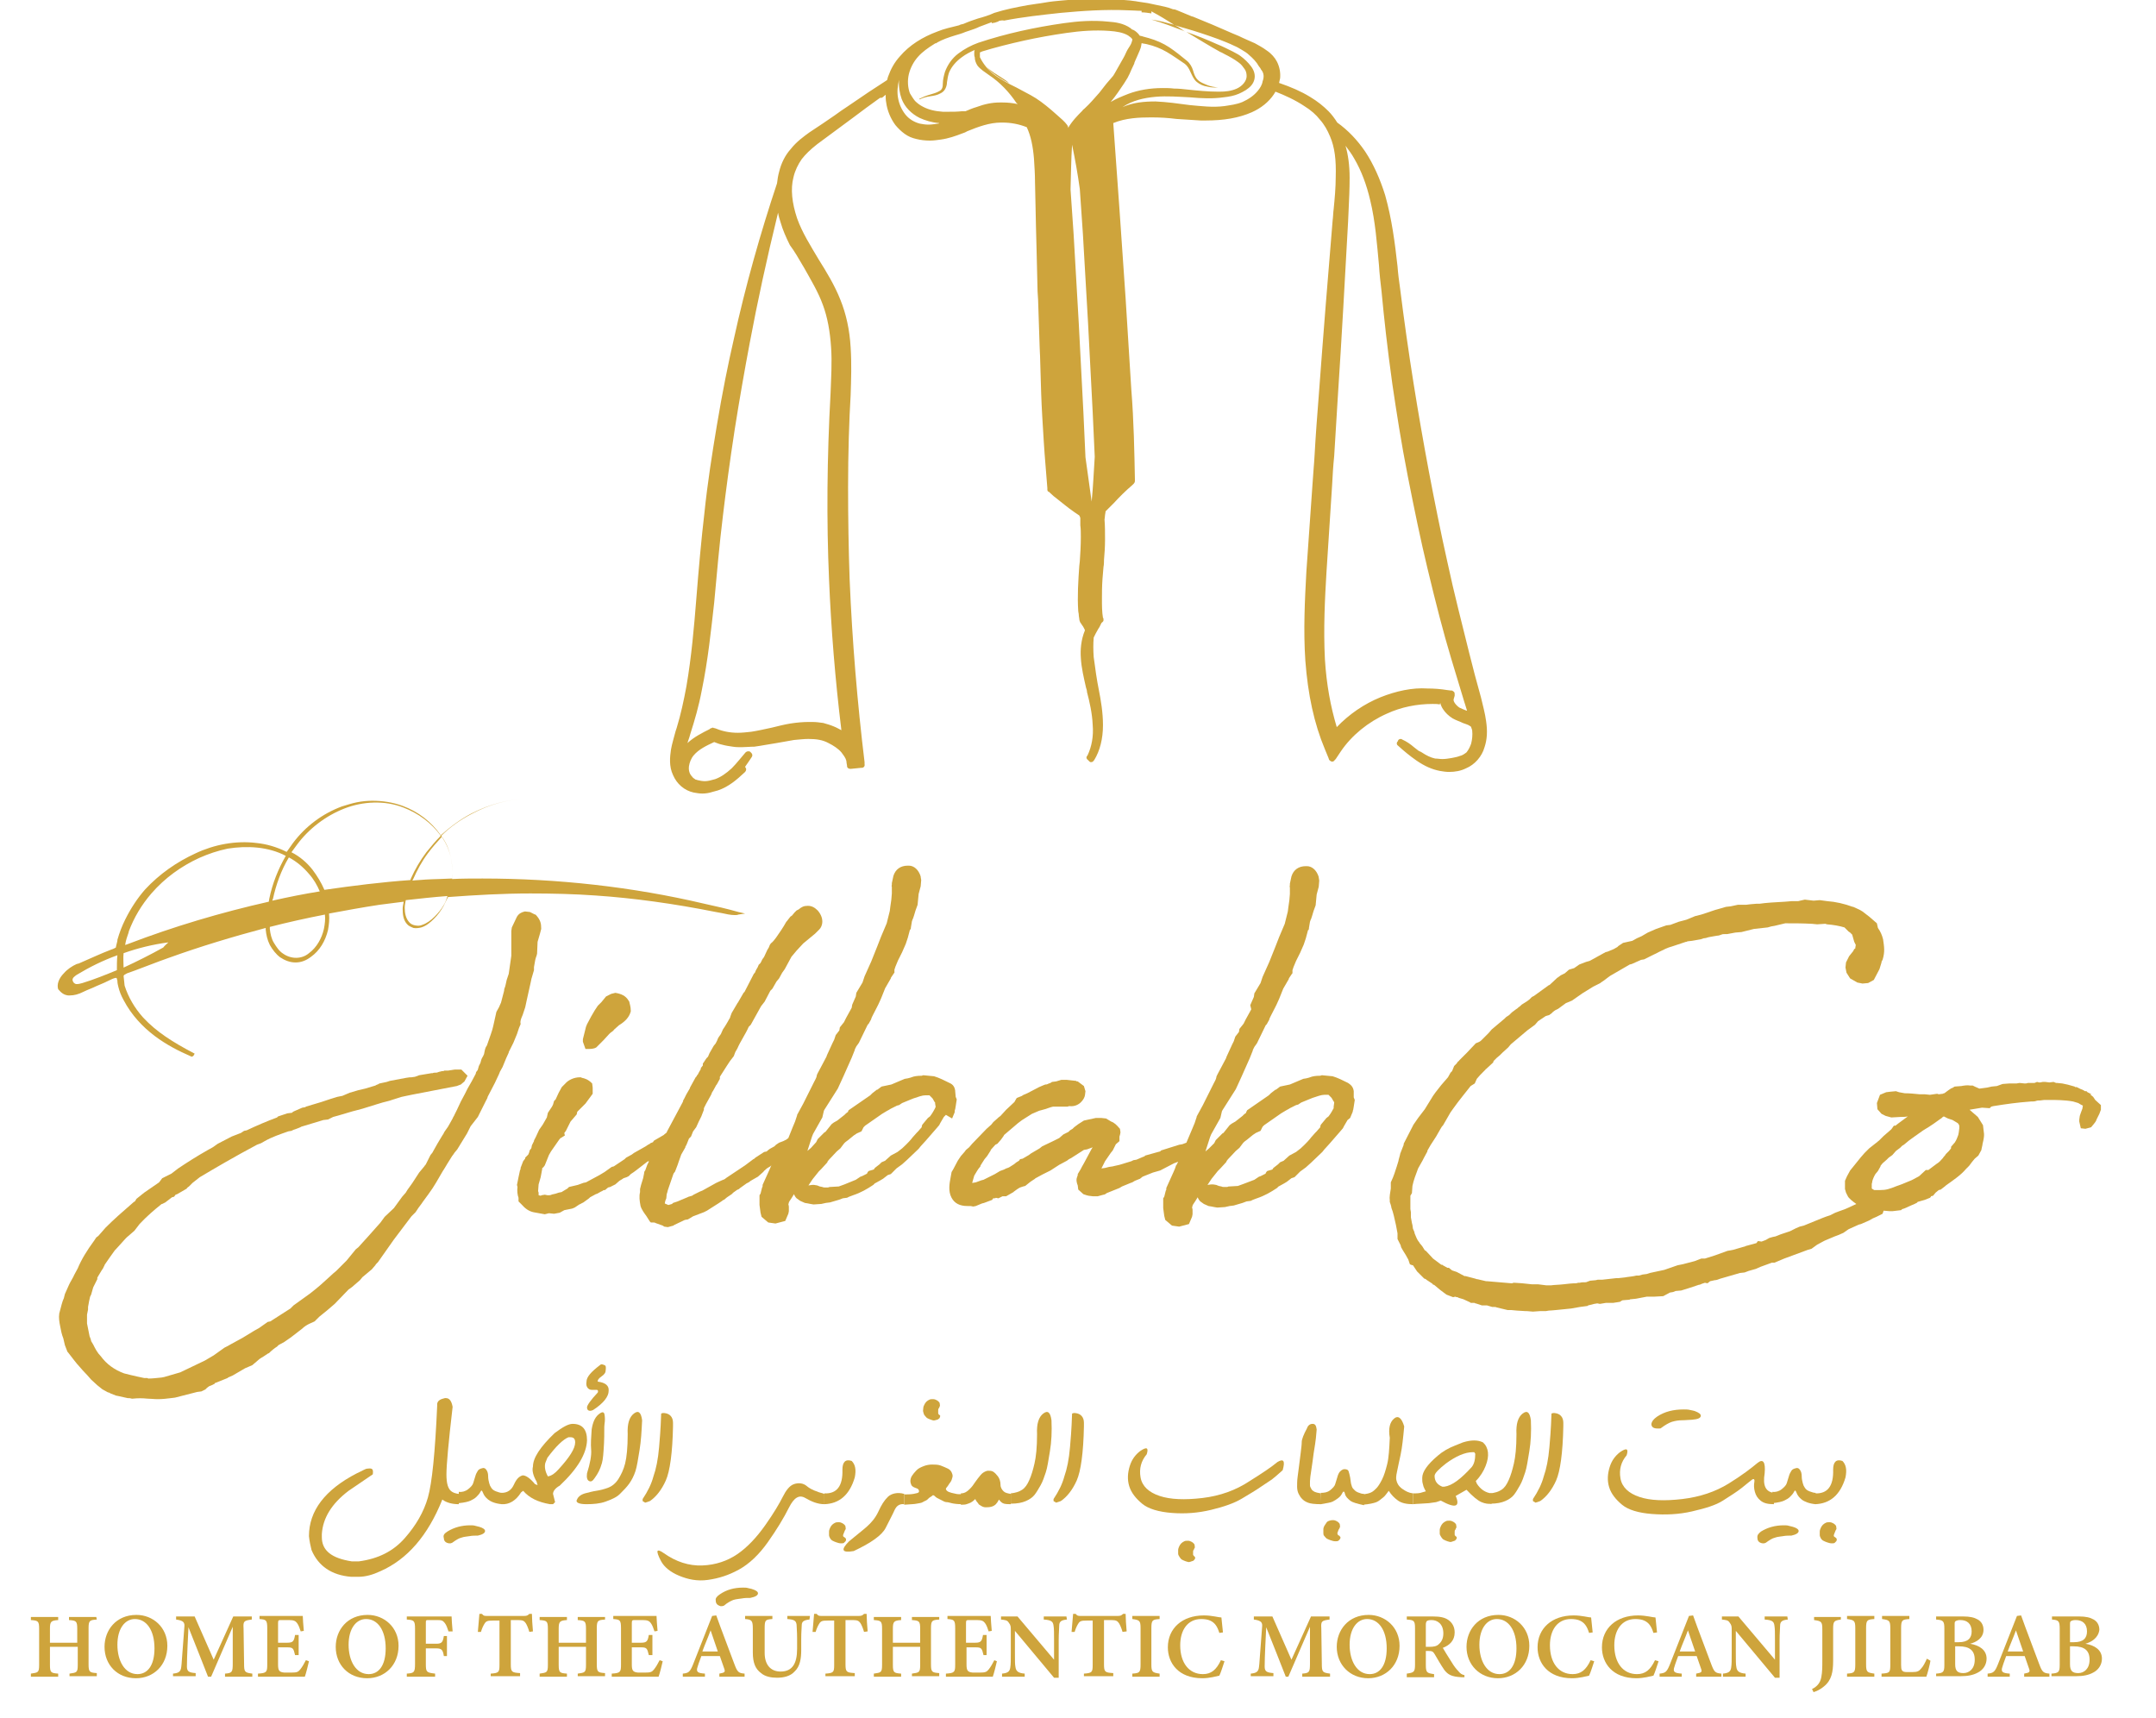 <?xml version="1.0" encoding="utf-8"?>
<!-- Generator: Adobe Illustrator 27.2.0, SVG Export Plug-In . SVG Version: 6.00 Build 0)  -->
<svg version="1.1" id="Layer_2_00000075865571581616078570000018292234330332673944_"
	 xmlns="http://www.w3.org/2000/svg" xmlns:xlink="http://www.w3.org/1999/xlink" x="0px" y="0px" viewBox="0 0 418.7 333.6"
	 style="enable-background:new 0 0 418.7 333.6;" xml:space="preserve">
<style type="text/css">
	.st0{fill:#CEA43C;}
	.st1{enable-background:new    ;}
</style>
<g id="Layer_1-2">
	<g>
		<path class="st0" d="M101.5,197.1l0.5-1.5l0.3-1.4l0.8-3.6l0.1-0.5l0.5-1.7v-0.1v-0.1c0-0.1,0-0.3,0-0.4c0.2-1.3,0.3-1.7,0.5-2.2
			l0.1-0.4l0.1-2.3c0.4-1.4,0.6-2,0.7-2.5v-0.1c0-0.9-0.1-1.6-1-2.6l-0.1-0.1h-0.1c0,0-0.8-0.4-1-0.5L102,177h-0.1
			c-0.8,0.2-1.2,0.5-1.5,1l-1,2.1l-0.1,0.7v0.1c0,0.1,0,0.2,0,0.3s0,0.2,0,0.4v0.1l0,0l0,0l0,0v2v0.1c0,0.1,0,0.2,0,0.3
			c0,0.3,0,0.6,0,0.9c0,0.1,0,0.4,0,0.6l-0.5,3.5l-0.4,1.2l-0.2,0.9c0,0.1-0.1,0.3-0.1,0.4c-0.1,0.2-0.2,0.5-0.2,0.8l-0.6,2.3
			l-0.4,0.9l-0.5,0.9l-0.6,2.7c-0.2,1-0.7,2.2-1.2,3.7c0,0.1-0.1,0.2-0.1,0.2c-0.2,0.3-0.3,0.5-0.5,1.6l-0.1,0.2
			c0,0.1-0.1,0.2-0.2,0.4c-0.2,0.3-0.3,0.7-0.4,1.1L93,207l-0.2,0.7c0,0.1-0.1,0.2-0.2,0.3s-0.2,0.3-0.2,0.5l-0.8,1.5l-0.8,1.4
			l-0.5,1l-0.8,1.5l-0.8,1.7l-0.4,0.8c-0.1,0.3-0.3,0.5-0.4,0.8c-0.2,0.3-0.3,0.6-0.5,0.9l-0.4,0.7l-0.7,1l-0.2,0.4l-0.2,0.3L85,222
			l-0.9,1.6l-0.1,0.2l-0.4,0.5l-0.9,1.8c0,0,0,0.1-0.1,0.1c-0.1,0.1-0.1,0.2-0.2,0.3l-1,1.2l-1.3,2l-1,1.4l-0.3,0.5l-0.7,0.8
			l-1.6,2.2l-1.8,1.7l-0.8,1.1l-2.4,2.7l-1,1.1l-0.9,1l-0.5,0.4l-1.8,2.2l-2,2l-0.6,0.5c-0.5,0.5-0.9,0.8-1.2,1.1
			c-1,0.9-1.5,1.4-3.3,2.8l-3.2,2.3l-0.6,0.6l-3.9,2.5l-0.5,0.1l-1.7,1.2l-0.9,0.5l-2.3,1.4l-2.2,1.2l-0.7,0.4l-0.6,0.3l-2.1,1.5
			l-1.7,1l-4.8,2.3l-3.1,0.9l-0.5,0.1c-1,0.1-1.8,0.2-2.6,0.2l-0.2-0.1H28c-0.5-0.1-1-0.2-1.4-0.3c-0.4-0.1-0.9-0.2-1.3-0.3
			l-1.2-0.3c-1.9-0.7-3.4-1.8-4.5-3.3l0,0c-0.7-0.7-1.1-1.5-1.5-2.3l-0.3-0.5c0-0.1,0-0.1-0.1-0.1v-0.1l-0.1-0.4l-0.2-0.5l-0.2-1
			l-0.3-1.5c0-0.3,0-0.6,0-0.9c0-0.3,0-0.5,0-0.8l0.2-1v-0.1c0-0.1,0-0.3,0-0.4l0.2-1.1l0.2-0.9l0.2-0.4l0.4-1.4l0.8-1.6v-0.3
			l0.9-1.5c0.2-0.2,0.3-0.5,0.4-0.7c0.1-0.1,0.1-0.3,0.2-0.4l0.9-1.3l1-1.4l0.2-0.2l1.9-2.1l0.2-0.2l1.5-1.3l1-1.3
			c1.4-1.5,2.8-2.7,4.3-3.9h0.1l0.6-0.3l1.3-1l0.4-0.1l0.3-0.4l0.3-0.1l1.9-1.1v-0.1l0.4-0.3l0.4-0.4l0.1-0.1
			c0.1-0.1,0.2-0.2,0.2-0.2l1.4-1.1c3.2-1.9,6.6-3.9,11.1-6.3l0.8-0.3l0.7-0.4c1.4-0.8,2.9-1.3,4.6-1.9l0.6-0.1l0.4-0.2
			c0.4-0.1,0.8-0.3,1.1-0.4c0.2-0.1,0.3-0.1,0.4-0.2l4.3-1.3l0.9-0.1l1-0.5l1.1-0.3l2.7-0.8l0.4-0.1l1.5-0.4l2.9-0.9
			c0.3-0.1,0.7-0.2,1-0.3c0.7-0.2,1.3-0.3,1.8-0.5L78,213l1.9-0.4l8.8-1.7l0.8-0.3l0.7-0.6l0.6-1.1l-1.2-1.2h-1.3l-1.3,0.2h-0.7
			l-0.2,0.1h-0.3c-0.2,0.1-0.5,0.1-0.7,0.2c-0.2,0.1-0.3,0.1-0.5,0.1s-0.4,0-0.6,0.1h-0.2l-2.4,0.4l-0.5,0.2c-0.1,0-0.3,0.1-0.3,0.1
			l-0.7,0.1h-0.3l-0.7,0.1l-3.2,0.6l-0.6,0.2l-1.4,0.3l-0.2,0.1c0,0-0.1,0.1-0.2,0.1c-0.2,0.1-0.3,0.1-0.4,0.2l-2,0.6l-1.3,0.3
			l-1.7,0.5l-1.4,0.6l-1,0.2l-1.3,0.4l-1.8,0.6l-3,0.9l-0.1,0.1l-0.6,0.1l-1.6,0.7l-0.2,0.1l-0.1,0.1c-0.1,0.1-0.1,0.1-0.2,0.1
			l-0.8,0.1l-1.8,0.6l-0.2,0.2c-1.9,0.7-4,1.6-5.9,2.5l-0.5,0.1l-0.6,0.4l-1.8,0.7l-2.7,1.4l-1,0.7l-0.9,0.5c-2.3,1.3-4,2.4-5.8,3.6
			l-1.3,1l-1.8,0.9l-0.6,0.8l-2.9,2l-1.5,1.2l-0.3,0.5l-0.2,0.1c-2.2,1.9-3.9,3.4-5.5,5l-1.4,1.6l-0.4,0.3l-0.4,0.6
			c-1.4,1.9-2.5,3.7-3.2,5.4l-0.7,1.3c-0.2,0.5-0.5,0.9-0.8,1.5l-0.2,0.4l-0.8,1.8l-0.2,0.8c-0.3,0.6-0.5,1.5-0.9,3v0.1
			c-0.1,0.6,0,1.5,0.2,2.4c0.1,0.6,0.3,1.6,0.6,2.3l0.3,1.3l0.5,1.3l0.1,0.1c1.2,1.6,1.5,1.9,1.8,2.3l0.1,0.1
			c0.6,0.7,1.3,1.5,1.9,2.1l0.7,0.8l1.2,1.1l1,0.8l1.1,0.6h0.1c0,0,0.1,0,0.2,0.1l0.2,0.1l1,0.4l0.5,0.1c0.9,0.2,1.3,0.3,1.8,0.4
			h0.1c0.2,0,0.4,0,0.7,0.1h0.1h0.1c1-0.1,1.8-0.1,2.8,0c0.6,0,1.3,0.1,2,0.1c1,0,1.8-0.1,2.6-0.2l0.8-0.1l4.3-1.1l0.8-0.1l0.8-0.4
			l0.3-0.3l0.4-0.3l0.5-0.2l0.6-0.3v-0.1l2.5-1l0.1-0.1l0.9-0.4l2.4-1.4l1.4-0.6l1.4-1.2c0.1-0.1,0.5-0.3,0.8-0.5s0.6-0.4,0.9-0.6
			h0.1c0.5-0.5,1.1-1,1.6-1.3l0.3-0.3l1.1-0.6l1.3-0.9l2.2-1.7c0.4-0.4,0.9-0.7,1.3-0.9l1.1-0.5l0.9-0.9c1-0.8,2-1.6,3-2.5l2.7-2.8
			l0.3-0.2l0.4-0.3l1.5-1.3l0.5-0.6l1.8-1.5l0.6-0.7l0.1-0.1c0-0.1,0.2-0.3,0.3-0.4c0.1-0.1,0.1-0.1,0.2-0.2l3.1-4.4l3.4-4.5
			l0.8-0.8l0.6-0.9l0.6-0.8l0.2-0.3l1.1-1.5c1.2-1.6,1.9-3,2.8-4.5l0.2-0.3c0.5-0.8,1-1.7,1.6-2.6c0,0,0.4-0.5,0.5-0.7l0.5-0.6
			l1.9-3.1l0.7-1.4l1.4-1.8l1.3-2.6c0.1-0.2,0.2-0.4,0.3-0.6c0.1-0.2,0.3-0.5,0.3-0.7l1.4-2.7l0.8-1.7l0.2-0.5l0.5-0.9l0.7-1.7
			l0.5-1.1v-0.1l0.9-1.8l0.7-1.7l0.4-1.2l0.3-0.7v-0.1C101,198.4,101.1,198,101.5,197.1L101.5,197.1z"/>
		<path class="st0" d="M119.5,192.8L119.5,192.8l-0.8,0.2l-1,0.5l-0.9,1.1l-0.3,0.3l-0.4,0.4l-0.6,0.9l-0.7,1.2l-0.8,1.5l-0.2,0.5
			l-0.6,2.4v0.5l0.5,1.4h0.4c0.6,0,1.2,0,1.7-0.3l0.4-0.4l1-1l1.1-1.2c0.1-0.1,0.3-0.3,0.6-0.5c0.2-0.1,0.3-0.3,0.4-0.4l0.9-0.8
			c1.3-0.8,2-1.6,2.3-2.7v-0.1c0-0.8-0.2-1.3-0.3-1.8l-0.2-0.3C121.5,193.4,120.7,193,119.5,192.8L119.5,192.8z"/>
		<path class="st0" d="M184.9,217.2l0.5-1.2v-0.1c0-0.1,0-0.3,0.1-0.5c0-0.2,0.1-0.4,0.1-0.6l0.2-1.3l-0.2-0.5l-0.1-1.1v-0.1
			c-0.1-0.7-0.4-1.2-1.1-1.5c-1-0.5-2-1-3-1.3l-2.1-0.2l-0.3,0.1c-0.9,0-1.5,0.1-2,0.3c-0.2,0.1-0.4,0.1-0.7,0.2l-0.6,0.1l-2.6,1.1
			l-1.9,0.4l-0.8,0.6h-0.1l-0.9,0.7l-0.4,0.4l-4.2,2.9l-0.1,0.2v0.1l-0.4,0.3l-0.3,0.3l-1.4,1.1l-0.7,0.4l-0.4,0.3l-1.2,1.5
			l-0.2,0.1l-1.3,1.3l-0.3,0.6l-1,1.1l-0.7,0.6l0.9-2.8l0.2-0.5l1.8-3.2l0.3-1.3l0.1-0.2l2.6-4.1l1.1-2.4l1.6-3.6l0.6-1.5v-0.1
			l0.3-0.6l0.5-0.7l1.7-3.5l0.2-0.2l0.5-0.9v-0.1c0.2-0.5,0.6-1.2,1.1-2.2l0.3-0.6l0.5-1.1l0.8-2l1.1-1.9v-0.1l0.6-0.9l0.1-0.1v-0.2
			c0-0.1,0-0.2,0-0.4l0.2-0.6l0.5-1.2l0.8-1.6l0.7-1.6l0.4-1.2l0.4-1.5c0,0,0-0.1,0.1-0.1c0.1-0.1,0.1-0.3,0.1-0.4l0.2-1.2
			c0.1-0.2,0.1-0.4,0.2-0.5c0.1-0.2,0.1-0.4,0.2-0.6l0.3-1l0.4-1.1l0.2-2.1l0.4-1.5l0.1-1.2l-0.1-0.6v-0.1c-0.4-1.3-1.3-2.1-2.3-2.1
			h-0.2c-1.4,0-2.4,0.7-2.8,2l-0.3,1.4v0.1v0.1v0.1c0,0.1-0.1,0.3,0,0.4v1.3l-0.1,1.2l-0.2,1.4l-0.1,0.8l-0.6,2.4l-1.1,2.6l-0.7,1.8
			l-1.2,3l-1.3,2.9l-0.4,1.2l-1.2,2l-0.1,0.7l-0.7,1.6l-0.1,0.6l-1.1,2l-0.4,0.8l-0.8,1l-0.1,0.6l-0.7,0.9l-0.3,0.9l-0.3,0.6
			l-1.1,2.4l-0.1,0.3c-0.7,1.3-1.2,2.3-1.7,3.2c-0.1,0.2-0.2,0.4-0.2,0.6c-0.1,0.4-0.3,0.7-0.5,1.1l-2.1,4.2l-1.2,2.2v0.1
			c-0.1,0.4-0.3,0.8-0.4,1.2c-0.2,0.4-0.3,0.8-0.5,1.2l-0.8,2l-0.4,0.3l-0.6,0.3l-0.8,0.3l-0.6,0.4l-0.3,0.3l-0.9,0.5l-0.4,0.3
			l-0.2,0.2l-0.5,0.1l-1.7,1.1l-0.2,0.2l-0.2,0.1l-1.6,1.2l-3.6,2.4l-0.4,0.3c-0.2,0.1-0.3,0.1-0.5,0.2c-0.3,0.1-0.6,0.3-1.1,0.5
			l-2.7,1.5l-0.5,0.2l-1.2,0.6l-0.3,0.2l-0.7,0.2l-0.2,0.1l-1.2,0.5l-0.7,0.3l-0.9,0.3l-0.2,0.2l-0.7,0.2l-0.7-0.3l0.1-0.5l0.2-0.5
			l0.1-1.1l0,0v0.4v-0.1l0.2-0.8l1.1-3.2l0.3-0.4l0.5-1.3l0.2-0.6l0.5-1.4l0.8-1.4v-0.1c0-0.1,0.1-0.1,0.1-0.2
			c0.1-0.1,0.1-0.2,0.2-0.4l0.4-1l0.4-0.4l0.4-1l0.6-0.8l0.5-1.1l0.5-1l0.5-1.3v-0.1c0,0,0-0.1,0-0.2l0.4-0.8l1-1.8l0.2-0.5l0.2-0.3
			l0.6-1.1l0,0l0.1-0.1l0.6-1.1v-0.2v-0.1v-0.1l1.4-2.2l0.6-0.9l0.7-0.9l0.3-0.8l0.4-0.7c0.3-0.7,0.7-1.4,1.1-2.1
			c0.4-0.7,0.8-1.4,1.1-2.1l0.4-0.4l2-3.6l0.7-0.9l1.1-2.1l0.4-0.4l0.8-1.4l0.5-0.6l0.6-1.1l0.5-0.7l1.3-2.4l1-1.2l1.3-1.4l2.3-1.9
			l0.8-0.8c0.3-0.3,0.6-0.8,0.6-1.6c0-0.5-0.2-1.3-0.9-2.1c-0.6-0.6-1.2-0.9-1.9-0.9c-0.8,0-1.2,0.2-1.8,0.7l-0.4,0.2l-0.4,0.4
			l-0.5,0.6l-0.3,0.2l-0.7,0.9l-0.1,0.1l0,0c-0.6,1.1-1.3,2.1-2,3.1c-0.3,0.4-0.6,0.8-1,1.1l-0.2,0.3l-0.2,0.5l-0.3,0.5l-0.6,1.3
			l-0.2,0.3l-0.1,0.1c0,0.1-0.1,0.1-0.1,0.2c-0.1,0.2-0.2,0.4-0.3,0.6l-0.4,0.4v0.1c-0.1,0.1-0.1,0.3-0.2,0.4
			c-0.2,0.3-0.4,0.7-0.5,1l-0.2,0.2l-1.8,3.5l-0.2,0.2l-1.1,1.9l-0.1,0.1c0,0,0,0.1-0.1,0.2l-1,1.7l-0.3,0.8v0.1l-0.3,0.5
			c0,0-0.2,0.4-0.4,0.7l-0.3,0.5l-0.4,0.6l-0.4,0.9c-0.3,0.4-0.6,0.8-0.7,1.2l-0.3,0.6l-0.4,0.5l-0.8,1.4l-0.3,0.7l-0.3,0.3
			l-0.6,0.9l-0.1,0.1v0.2v0.1v0.1l-0.4,0.5v0.2l-0.4,0.7l-0.2,0.4l0,0c-0.1,0.1-0.2,0.1-0.2,0.3l-0.2,0.2l-1.1,2v0.1l-0.7,1.2
			l-0.5,1l-0.1,0.1c0,0,0,0,0,0.1s-0.1,0.2-0.1,0.3l-3.1,5.8v0.1c-0.1,0-0.1,0.1-0.1,0.1c-0.2,0.1-0.4,0.3-0.5,0.4l-1.9,1.1
			l-0.2,0.3l-0.5,0.2l-0.2,0.2H126l-0.6,0.4l-0.7,0.4l-1.6,0.9l-0.4,0.3l-1.1,0.6l-0.3,0.3l-1.8,1.2l-0.3,0.2l-0.4,0.1l-1.4,1
			l-1,0.6l-2.6,1.4l-0.5,0.1l-1.1,0.4l-1.7,0.4l-0.3,0.3l-1,0.6c0,0-0.1,0.1-0.2,0.1l-0.5,0.1l-0.6,0.2c-0.3,0.1-0.6,0.1-0.8,0.2
			c-0.2,0.1-0.3,0.1-0.5,0.1h-0.3l-0.5-0.1l-0.6,0.1l-0.2,0.1l-0.4-0.1v-0.5l-0.1-0.3l0.1-1.3l0.4-1.4l0.3-1.6v-0.1
			c0-0.1,0-0.1,0.2-0.2l0.3-0.4l0.6-1.5l0.2-0.5l0.4-0.7l1.6-2.3l0.1-0.1c0,0,0-0.1,0.1-0.1c0-0.1,0-0.1,0.1-0.1l0.8-0.5l-0.1-0.4
			V220l0.3-0.4l0.9-1.8l1.2-1.4l0.1-0.5l0.8-0.8l0.8-0.8l1.4-1.9v-1.2l-0.1-0.8l-0.1-0.1c-0.7-0.7-1.4-0.9-1.9-1l-0.2-0.1h-0.2
			c-1.2,0-2.3,0.6-2.8,1.2l-0.7,0.7l-0.6,1.1l-0.6,1.3l-0.3,0.3l-0.2,0.7l-0.2,0.4l-0.8,1.2l-0.2,0.9l-0.8,1.4l-0.7,1l-0.6,1.3
			c-0.1,0.2-0.2,0.4-0.3,0.6c-0.1,0.1-0.1,0.2-0.1,0.3l-0.1,0.2l-0.3,0.6l-0.1,0.5c0,0.1-0.1,0.2-0.2,0.3s-0.2,0.3-0.2,0.5l-0.2,0.5
			l-0.6,0.6v0.1c0,0.1,0,0.1-0.1,0.2l-0.3,0.4l-0.5,1.3v0.1v0.1c0,0.1,0,0.1-0.1,0.2l-0.3,1.4l-0.3,1.5l0.1,0.4
			c-0.1,0.7,0,1.6,0.2,2.1v0.7l0.6,0.6c0.7,0.8,1.4,1.3,2.3,1.5l2.2,0.4l0.8-0.2l1,0.1l1.1-0.2l0.9-0.5l1-0.2l0.5-0.1l0.5-0.2
			l0.9-0.6c0.2-0.1,0.3-0.1,0.4-0.2l0.4-0.2l1.1-0.8l0.2-0.2l1.1-0.6l0.3-0.1l0.7-0.4c0.2-0.1,0.3-0.1,0.4-0.2
			c0.1-0.1,0.2-0.1,0.3-0.1h0.1l0.6-0.5l0.4-0.1l1-0.5l0.8-0.7l0.5-0.3l0.3-0.2l0.6-0.2l0.4-0.2l0.4-0.4c0.8-0.5,1.5-1.1,2.3-1.7
			c0.3-0.2,0.6-0.5,0.9-0.7l0.2-0.1h0.1v0.1l-0.3,0.6l-0.4,1.1c-0.1,0.1-0.2,0.2-0.2,0.5l-0.2,1l-0.4,1.3l-0.2,0.8v0.5v0.1
			c-0.2,0.8-0.1,1.7,0.1,2.7c0.2,0.7,0.8,1.5,1.1,1.9l0.7,1.1l0.2,0.2h0.3c0,0,0.1,0,0.2,0s0.3,0,0.4,0.1l1.4,0.5l0.3,0.2l0.7,0.1
			l1.1-0.3l0.1-0.1l2.1-1l0.6-0.1l1-0.6l2.1-0.8l0.6-0.3l2.2-1.4c0.2-0.1,0.4-0.3,0.6-0.4c0.2-0.1,0.3-0.3,0.5-0.3l0.6-0.5l0.9-0.6
			l0.1-0.1c0.1-0.1,0.2-0.2,0.2-0.2l0.7-0.5c0.1-0.1,0.3-0.1,0.4-0.2c0.1,0,0.1-0.1,0.1-0.1l1.4-1l0.4-0.2l0.4-0.3l1.4-0.8l0.9-0.8
			l0.1-0.1l0.1-0.1c0.1-0.1,0.1-0.2,0.2-0.2l0.1-0.1c0.3-0.3,0.6-0.5,1-0.7l0.1-0.1l0.1-0.1l0,0l0,0c-0.1,0.2-0.2,0.5-0.3,0.7
			l-1.4,3.1v0.1v0.1c0,0.1,0,0.2-0.1,0.3l-0.3,1.2l-0.2,0.3v1.9l0.2,1.5l0.2,0.8l1.3,1.1l1.4,0.2l1.9-0.5l0.6-1.4l0.1-0.5v-0.9
			l-0.1-0.5c0.1-0.1,0.1-0.2,0.1-0.3s0.1-0.1,0.1-0.2l0.4-0.6l0.5-0.8c0.1,0.3,0.3,0.6,0.5,0.8l0.7,0.5l0.9,0.4l0.6,0.1l0.5,0.1
			l0.6,0.1l1.5-0.1l0.9-0.2l0.8-0.1l1.7-0.5l0.8-0.3l0.8-0.1l0.4-0.2l0.8-0.3c1.5-0.5,2.7-1.2,3.9-2l0.3-0.3l0.2-0.1l0.9-0.5
			l0.5-0.3l0.9-0.7l0.6-0.2l0.9-0.9l0.2-0.2l1.1-0.8l1-0.9l2.2-2.1l0.4-0.5l1-1.1l2-2.3l0.6-0.7l0.2-0.4l0.7-1.2l0.4-0.4
			L184.9,217.2z M181.7,214.9C181.7,214.9,181.7,215,181.7,214.9c0,0.1,0,0.2-0.1,0.2v0.1c-0.2,0.4-0.6,1.1-1,1.6l-0.4,0.3l-0.5,0.6
			l-0.5,0.6c-0.1,0.1-0.2,0.3-0.2,0.6c-0.4,0.4-0.5,0.6-0.7,0.8c-0.1,0.1-0.2,0.2-0.3,0.3l-0.8,0.9c-0.2,0.3-0.9,1.1-2,2.1l-0.9,0.7
			l-1.3,0.7l-1,0.9l-0.1,0.1l-0.7,0.3l-0.4,0.4l-0.9,0.7l-0.2,0.3l-1,0.3l-0.1,0.1c-0.1,0.1-0.1,0.2-0.2,0.3c0,0,0,0,0,0.1l-1,0.5
			l-0.3,0.1l-0.9,0.6L164,230l-1.1,0.4l-1.7,0.1h-0.1c-0.2,0.1-0.3,0.1-0.4,0.1c-0.1,0-0.2,0-0.4,0s-0.4,0-0.6-0.1l-0.5-0.1
			l-0.5-0.2l-0.6-0.1h-0.4l-0.7,0.1l0.8-1.2l1.2-1.5l0.5-0.5l1.1-1.2c0,0,0.1-0.1,0.1-0.2s0.2-0.2,0.2-0.3l1.6-1.7l0.7-0.6l0.6-0.8
			c0.2-0.3,0.6-0.6,0.9-0.8l1.1-0.9l0.6-0.4l0.9-0.4l0.4-0.8l0.3-0.3l3.3-2.3l1-0.6c0.1,0,0.1-0.1,0.2-0.1l0.5-0.3l1.2-0.6l0.4-0.1
			l0.6-0.4l1.7-0.7l0.5-0.2c0.9-0.3,1.7-0.6,2.3-0.6h0.5h0.3l0.6,0.6l0.4,0.7l0.1,0.1v0.2L181.7,214.9L181.7,214.9L181.7,214.9z"/>
		<path class="st0" d="M262.9,211.9L262.9,211.9c-0.1-0.8-0.5-1.2-1.1-1.6c-1-0.5-2-1-3-1.3l-2.1-0.2l-0.3,0.1c-0.9,0-1.5,0.1-2,0.3
			c-0.2,0.1-0.4,0.1-0.7,0.2l-0.6,0.1l-2.6,1.1l-1.9,0.4l-0.8,0.6h-0.1l-0.9,0.7l-0.4,0.4l-4.2,2.9L242,216v0.1l-0.4,0.3l-0.3,0.3
			l-1.4,1.1l-0.7,0.4l-0.4,0.3l-1.2,1.5l-0.2,0.1l-1.3,1.3l-0.3,0.6l-1,1l-0.7,0.6l0.9-2.8l0.2-0.5l1.8-3.2l0.3-1.3l0.1-0.2l2.6-4.1
			l1.1-2.4l1.6-3.6l0.6-1.5v-0.1l0.3-0.6l0.5-0.7l1.7-3.5l0.2-0.2l0.5-0.9v-0.1c0.2-0.5,0.6-1.2,1.1-2.2l0.3-0.6l0.5-1.1l0.8-2
			l1.1-1.9V190l0.6-0.9l0.1-0.1v-0.2c0,0,0-0.2,0-0.4l0.2-0.6l0.5-1.2l0.8-1.6l0.7-1.6l0.4-1.2l0.4-1.5c0,0,0-0.1,0.1-0.1
			c0.1-0.1,0.1-0.3,0.1-0.4l0.2-1.2c0.1-0.2,0.1-0.4,0.2-0.5c0.1-0.2,0.1-0.4,0.2-0.6l0.3-1l0.4-1.1l0.2-2.1l0.4-1.5l0.1-1.2
			l-0.1-0.6v-0.1c-0.4-1.3-1.3-2.1-2.3-2.1h-0.2c-1.4,0-2.4,0.7-2.8,2l-0.3,1.4v0.1v0.1v0.1c0,0.1-0.1,0.3,0,0.4v1.3l-0.1,1.2
			l-0.2,1.4l-0.1,0.8l-0.6,2.4l-1.1,2.6l-0.7,1.8l-1.2,3l-1.3,2.9l-0.4,1.2l-1.2,2l-0.1,0.7l-0.7,1.6l0.2,0.8l-1.1,2l-0.4,0.8
			l-0.8,1l-0.1,0.6l-0.7,0.9l-0.3,0.9l-0.3,0.6l-1.1,2.4l-0.1,0.3c-0.7,1.3-1.2,2.3-1.7,3.2c-0.1,0.2-0.2,0.4-0.2,0.6
			c-0.1,0.4-0.3,0.7-0.5,1.1l-2.1,4.2l-1.2,2.2v0.1c-0.1,0.4-0.3,0.8-0.4,1.2c-0.2,0.4-0.3,0.8-0.5,1.2l-1.1,2.6l-0.8,0.3l-0.6,0.1
			l-3.5,1.1l-0.2,0.2l-0.4,0.1l-2.5,0.7l-0.2,0.2h-0.1l-0.7,0.3l-0.7,0.3l-0.6,0.1l-0.4,0.2l-2.3,0.7l-0.9,0.2l-0.4,0.1l-0.7,0.1
			l-0.8,0.2l-0.7,0.1l0.1-0.2l0.5-1l0.1-0.2l1.1-1.6l0.4-0.5l0.5-1l0.1-0.2l0.7-0.6v-0.9l0.1-0.3l0.1-0.5l-0.1-0.7l-0.1-0.1
			c-0.5-0.6-1-1.1-1.6-1.3l-1-0.6l-0.9-0.1h-1.1l-2.3,0.5l-1.1,0.7l-0.8,0.6l-0.3,0.3l-0.5,0.3l-0.3,0.3l-1,0.5l-0.8,0.7l-1,0.5
			l-0.2,0.1l-2.1,1l-0.5,0.4l-1.7,1l-0.4,0.3l-1.2,0.7l-0.5,0.1l-0.2,0.3l-0.5,0.3l-0.5,0.4c-0.8,0.5-0.9,0.6-1.2,0.7
			c-0.1,0-0.2,0.1-0.3,0.1l-0.4,0.2l-0.8,0.3l-1,0.6l-2.2,1.1l-0.4,0.1l-1.1,0.4l-0.6,0.1h-0.1l0.4-1.4l0.6-1l0.2-0.3l0.4-0.5v-0.1
			c0-0.1,0.1-0.1,0.1-0.2l0.7-1.1l0,0l0.5-0.6l0.7-1.1v-0.1l0.9-1l0.4-0.2l0.7-0.8l0.5-0.7l0.1-0.2l2.7-2.3l0.8-0.6l1.9-1.2l1.4-0.6
			l1.1-0.3l1.2-0.4l0.4-0.1h2.7c0.1,0,0.2,0,0.4-0.1c0.1,0,0.1,0,0.1,0c1.9,0.2,2.9-1.4,3-2.1l0.1-0.8l-0.3-1l-1.2-0.9h-0.1h-0.1
			l-0.1-0.1l-1.8-0.2h-1.1l-1,0.3l-0.8,0.1l-0.3,0.2c-0.2,0.1-0.4,0.1-0.5,0.2c-0.2,0.1-0.3,0.1-0.5,0.1l-0.5,0.2l-0.7,0.3l-2.3,1.2
			c-0.5,0.2-0.7,0.3-0.9,0.4l-0.1,0.1l-1,0.4l-0.1,0.1L197,214l-1.6,1.5l-1.1,1.2l-0.4,0.3l-0.1,0.1l-0.9,0.8l-0.4,0.5l-0.9,0.8
			l-2.8,2.9l-0.6,0.7l-0.6,0.5l-0.3,0.4l-0.7,0.8l-0.6,0.9l-0.9,1.7l0,0l-0.3,0.5l-0.2,1.1c-0.2,1.1-0.5,2.6,0.2,3.9
			c0.6,1.1,1.6,1.6,3.1,1.6c0.2,0,0.4,0,0.6,0l0.5,0.1l0.5-0.1l1.2-0.5l0.4-0.1l1.6-0.6l0.1-0.2l0.1-0.1c0.1,0,0.1,0,0.2,0
			c0.1,0,0.2,0,0.3-0.1l0.5,0.1l0.8-0.4h0.7l1.4-0.8l0.1-0.1c0.4-0.3,0.8-0.6,1.2-0.8c0.2-0.1,0.4-0.1,0.6-0.2l0.4-0.1l1-0.8
			c0.2-0.1,0.4-0.3,0.6-0.4c0.2-0.1,0.3-0.2,0.4-0.3l0.2-0.1l1.1-0.6l1.6-0.8l1.7-1.1l1.5-0.8l0.4-0.3l0.4-0.2l2.5-1.6l0.6-0.1
			l1.1-0.4l-0.2,0.3l-1.5,2.8l-0.4,0.7l-0.2,0.4l-0.6,1v0.2l-0.2,0.6c-0.1,0.4,0,0.9,0.2,1.4l0.1,0.8l1,0.9l0.6,0.2l0.4,0.1l0.8,0.1
			h1l1.1-0.3c0.2,0,0.3-0.1,0.5-0.2l0.1-0.1l2.5-1l0.5-0.3l1.7-0.7l0.3-0.1l0.5-0.3l1-0.4l0.5-0.4l2-0.8l1.4-0.4l2.7-1.4l0.8-0.3
			l-0.3,0.6l-0.1,0.1c-0.1,0.2-0.1,0.4-0.2,0.6c-0.1,0.2-0.2,0.5-0.3,0.7l-1.4,3.1v0.1c0,0,0,0,0,0.1s0,0.2-0.1,0.3l-0.3,1.2
			l-0.2,0.3v1.9l0.2,1.5l0.2,0.8l1.3,1.1l1.4,0.2l1.9-0.5l0.6-1.4l0.1-0.5v-0.9l-0.1-0.5c0.1-0.1,0.1-0.2,0.1-0.3s0.1-0.1,0.1-0.2
			l0.4-0.6l0.5-0.8c0.1,0.3,0.3,0.6,0.5,0.8l0.7,0.5l0.9,0.4l0.6,0.1l0.5,0.1l0.6,0.1l1.5-0.1l0.9-0.2l0.8-0.1l1.7-0.5l0.8-0.3
			l0.8-0.1l0.4-0.2l0.8-0.3c1.5-0.5,2.7-1.2,3.9-2l0.3-0.3l0.2-0.1l0.9-0.5l0.5-0.3l0.9-0.7l0.6-0.2l0.9-0.9l0.2-0.2l1.1-0.8l1-0.9
			l2.2-2.1l0.4-0.5l1-1.1l2-2.3l0.6-0.7l0.2-0.4l0.7-1.2l0.5-0.4l0.5-1.2v0.1c0-0.1,0-0.3,0.1-0.5c0-0.2,0.1-0.4,0.1-0.6l0.2-1.3
			l-0.2-0.5L262.9,211.9L262.9,211.9z M259,214.9C259,214.9,259,215,259,214.9c0,0.1,0,0.2,0,0.2v0.1c-0.2,0.4-0.6,1.1-1,1.6
			l-0.4,0.3l-0.5,0.6l-0.5,0.6c-0.1,0.1-0.2,0.3-0.2,0.6c-0.4,0.4-0.5,0.6-0.7,0.8c-0.1,0.1-0.2,0.2-0.3,0.3l-0.8,0.9
			c-0.2,0.3-0.9,1.1-2,2.1l-0.9,0.7l-1.3,0.7l-1,0.9l-0.1,0.1l-0.7,0.3l-0.4,0.4l-0.9,0.7l-0.2,0.3l-1,0.3l-0.1,0.1
			c-0.1,0.1-0.1,0.2-0.2,0.3c0,0,0,0,0,0.1l-1,0.5l-0.3,0.1l-0.9,0.6l-2.1,0.8l-1.1,0.4l-1.7,0.1h-0.1c-0.2,0.1-0.3,0.1-0.4,0.1
			s-0.2,0-0.4,0s-0.4,0-0.6-0.1l-0.5-0.1l-0.5-0.2l-0.6-0.1h-0.4l-0.7,0.1l0.8-1.2l1.2-1.5l0.5-0.5l1.1-1.2c0,0,0.1-0.1,0.1-0.2
			s0.2-0.2,0.2-0.3l1.6-1.7l0.7-0.6l0.6-0.8c0.2-0.3,0.6-0.6,0.9-0.8l1.1-0.9l0.6-0.4l0.9-0.4l0.4-0.8l0.3-0.3l3.3-2.3l1-0.6
			c0.1,0,0.1-0.1,0.2-0.1l0.5-0.3l1.2-0.6l0.4-0.1l0.6-0.4l1.7-0.7l0.5-0.2c0.9-0.3,1.7-0.6,2.3-0.6h0.5h0.3l0.6,0.6l0.4,0.7
			l0.1,0.1v0.2L259,214.9L259,214.9L259,214.9z"/>
		<path class="st0" d="M406.9,213.6l-0.4-0.6l-0.6-0.5h0.3l-0.8-0.4l-0.2-0.2H405h-0.1c-0.2-0.1-0.4-0.3-0.8-0.4l-0.8-0.4H403
			l-0.1-0.1c-1-0.3-1.8-0.5-2.4-0.6l-1-0.1h-0.2l-0.5-0.2l-0.8,0.1l-0.8-0.1h-0.5l-0.5,0.1H396l-0.4-0.1l-0.5,0.2
			c-0.1,0-0.2,0-0.3,0c-0.1,0-0.1,0-0.2,0h-0.7h-0.1c-0.2,0.1-0.4,0.1-0.6,0.1l-1-0.1l-0.6,0.1h-1.4l-1.3,0.1l-1.1,0.4l-1,0.1
			l-0.9,0.2l-1.5,0.2c-0.3-0.1-0.6-0.3-0.9-0.4l-0.4-0.2h-0.5c-0.5-0.1-1.2,0-1.7,0.1l-1.3,0.1l-0.5,0.3H379l-0.6,0.4l-0.8,0.6h-0.1
			c-0.1,0-0.1,0.1-0.2,0.1l-0.8,0.1l-0.3-0.1l-1.4,0.2l-1-0.1h-1c-1.1-0.1-1.9-0.2-2.9-0.2l-1.1-0.2l-0.6-0.2l-1.1,0.1l-0.8,0.1
			l-1.2,0.5l-0.6,1.6l0.1,1.2l0.8,0.9l0.8,0.4l1.1,0.3l1.8-0.1c0.4,0,0.9,0,1.4-0.1l-1.9,1.4l-0.5,0.4h-0.3l-0.5,0.7l-1.5,1.3
			l-0.9,0.9c-0.2,0.1-0.3,0.3-0.5,0.4L363,223l-0.3,0.3l-0.6,0.6l-0.7,0.8l-2.1,2.6l-0.6,1.1l-0.4,0.9v1.6l0.2,0.7l0.3,0.6
			c0.2,0.5,1,1.1,1.7,1.6l-1.5,0.7c-0.4,0.2-0.9,0.4-1.8,0.7l-0.8,0.3l-1,0.5c-1,0.3-1.9,0.7-2.9,1.1c-0.7,0.3-1.5,0.6-2.2,0.9
			l-0.8,0.2l-0.7,0.3l-0.2,0.1l-1,0.5l-1.8,0.6l-1,0.4l-0.5,0.1l-0.7,0.2l-0.7,0.4l-0.8,0.3l-0.7-0.1l-0.3,0.4l-2.2,0.6h0.1
			l-2.4,0.7l-0.5,0.1l-0.6,0.1l-2.5,0.9l-1.9,0.6h-0.7l-1.3,0.5l-2.3,0.6l-1,0.2l-2.6,0.9l-2.8,0.6l-0.6,0.2l-0.8,0.1l-0.7,0.2
			c-0.1,0-0.3,0-0.4,0h-0.1c-0.8,0.2-1.3,0.2-1.9,0.3c-0.4,0.1-0.9,0.1-1.6,0.2h-0.4l-2.7,0.3h-0.9l-0.4,0.1l-1.1,0.1L308,249
			c-0.4,0-0.9,0-1.2,0.1h-0.3l-0.4,0.1c-0.8,0-1.6,0.1-2.5,0.2c-0.8,0.1-1.7,0.1-2.4,0.2h-0.9l-1.6-0.2h-1.2l-1.9-0.2l-1.5-0.1
			c-0.1,0-0.3,0-0.4,0.1c-0.1,0-0.1,0-0.2,0l-4.7-0.4h-0.2l-1.7-0.4h-0.1c-0.1,0-0.2-0.1-0.3-0.1l-1.9-0.5h-0.1h-0.1l-1.5-0.8
			l-0.9-0.3l-0.5-0.4l-0.1-0.1h-0.2h-0.1l-0.9-0.5l-0.1-0.1H280h-0.1l-1.6-1.2L277,243l-0.1-0.1c-0.1,0-0.1-0.1-0.2-0.1l-0.5-0.8
			l-0.5-0.6l-0.1-0.2l-0.1-0.1c-0.3-0.4-0.5-0.9-0.7-1.4c0-0.1-0.1-0.2-0.1-0.2v-0.2l-0.3-0.7l-0.1-0.7l-0.1-0.4l-0.2-1.1v-1
			l-0.1-0.6v-0.3v-0.1c0-0.1,0-0.1,0-0.2c0-0.1,0-0.2,0-0.4s0-0.4,0-0.6c0-0.2,0-0.5,0-0.8v-0.2l0.3-0.5l0.1-1.4
			c0.2-1,0.6-2.1,1.1-3.4l0.9-1.6l0.2-0.4l0.7-1.3v-0.1c0-0.1,0.1-0.2,0.2-0.4s0.3-0.5,0.4-0.7l1.1-1.7l0.8-1.4l0.3-0.5l0.1-0.1
			c0,0,0-0.1,0.1-0.1c0.2-0.3,0.5-0.9,1.5-2.6l0.5-0.7c1.2-1.7,2.4-3.1,3.4-4.4l0.8-0.5l0.4-0.9c0.4-0.5,0.8-0.9,1.2-1.3
			c0.1-0.1,0.3-0.3,0.4-0.4l0.1-0.1c0,0,0-0.1,0.1-0.1l1.4-1.3v-0.1c0,0,0-0.1,0.1-0.2l0.6-0.6l0.6-0.5l0.5-0.5l1.1-1l0.5-0.6
			l3.2-2.7l1.5-1.1l0.6-0.7l1.5-1l0.7-0.2l0.1-0.1c0.2-0.1,0.4-0.3,0.6-0.5c0.1-0.1,0.3-0.2,0.4-0.3l0.6-0.3l1.5-1.1l1.2-0.5l2-1.4
			l2.1-1.3l0.8-0.4l0.6-0.3l0.1-0.1c0.2-0.1,0.4-0.3,0.6-0.4c0.4-0.3,0.9-0.7,1.2-0.9l3.8-2.2l0.4-0.1l1.8-0.8l0.6-0.1l1.8-0.9
			c0.4-0.2,0.7-0.3,1-0.5c1-0.5,1.8-0.9,2.6-1.1l2.7-0.9c0.1,0,0.2,0,0.3-0.1l0.9-0.1l1.7-0.3l0.6-0.2c0.3,0,0.6-0.1,0.9-0.2
			c0.4-0.1,0.7-0.1,1.1-0.2l0.6-0.1c0.3,0,0.5-0.1,0.8-0.2c0.2-0.1,0.4-0.1,0.6-0.1h0.5l1.6-0.3l1.2-0.1l2.4-0.6l2.7-0.3l0.7-0.2
			l0.6-0.1l2.1-0.5c1.7,0,3.3,0,5.2,0.1l1,0.1l1.5-0.1c0,0,0,0,0.1,0s0.2,0.1,0.3,0.1c1.3,0.1,2.4,0.3,3.4,0.6l0.8,0.8
			c0.1,0.1,0.2,0.1,0.3,0.2l0.4,0.4l0.4,1.4l0.3,0.6l-0.1,0.6v0.1l-0.2,0.1l-0.2,0.4l-0.8,1l-0.6,1.2l-0.1,1l0.2,1l0.7,1.1l1.4,0.8
			l1,0.2l1.1-0.1l1.1-0.6l1.1-2.1l0.4-1.3c0,0,0,0,0-0.1s0.1-0.2,0.2-0.4c0.5-1.6,0.3-2.6,0.1-4c-0.2-0.8-0.5-1.5-1-2.2l-0.2-0.9
			L363,178l-1.3-1l-0.5-0.3l-1.3-0.6h-0.1c-1.6-0.6-3.4-1-4.9-1.1l-1.5-0.2l-1.2,0.1l-1.7-0.2l-0.9,0.2l-0.4,0.1h-1.3l-1.2,0.1
			c-1.8,0.1-3.7,0.2-5,0.4h-0.6l-1.2,0.1l-0.8,0.1h-1.6l-1.4,0.3l-0.9,0.1l-2.1,0.6l-2.7,0.9l-1.2,0.3l-1.7,0.7L326,179l-1.6,0.6
			l-0.8,0.1l-2,0.7l-1.6,0.7l-1.2,0.7l-0.9,0.4l-0.9,0.5l-1.8,0.4l-0.9,0.6l-0.2,0.2l-0.7,0.4l-1.2,0.5l-0.4,0.1l-2.9,1.6l-0.2,0.1
			l-0.7,0.2l-1.3,0.5l-1,0.7l-1,0.3l-0.8,0.7l-0.4,0.2l-0.4,0.2l-0.4,0.3l-0.3,0.2l-1.5,1.4h-0.1l-2.9,2.1l-0.4,0.2l-0.1,0.1
			c-0.1,0.1-0.2,0.2-0.4,0.4c-0.1,0.1-0.3,0.2-0.4,0.3l-1.1,0.7c-0.2,0.2-0.4,0.4-0.6,0.5c-0.2,0.2-0.3,0.3-0.5,0.4l-0.8,0.6
			l-0.5,0.5l-0.6,0.4l-0.3,0.3l-2.5,2.1l-0.6,0.7l0,0l-0.7,0.7c-0.2,0.2-0.4,0.4-0.6,0.6c-0.2,0.2-0.3,0.3-0.5,0.4l-0.7,0.3
			l-1.7,1.8l-1.4,1.4l-0.1,0.1c0,0-0.1,0.2-0.2,0.2c-0.1,0.1-0.2,0.2-0.3,0.4l-0.5,0.5l-0.4,1l-0.3,0.3l-0.5,0.9l-1.3,1.5l-1.1,1.4
			l-0.5,0.7l-1.6,2.6l-1.3,1.7l-0.9,1.3l-1.9,3.7v0.1v0.1l-0.7,1.8v0.1l-0.3,1.1v0.1c-0.2,0.7-0.5,1.6-0.8,2.5l-0.3,0.8l-0.4,0.9
			v0.8v0.3v0.1c-0.1,0.7-0.3,1.6-0.2,2.2v0.4l0.2,0.6l0.1,0.4v0.1c0.4,1,0.6,2.1,0.9,3.4l0.3,1.6v1.1l0.6,1.2l0.1,0.4l0.4,0.7
			c0.2,0.3,0.3,0.5,0.5,0.8c0.2,0.4,0.4,0.7,0.5,0.9l0.3,0.9l0.2,0.1c0.1,0,0.2,0.1,0.4,0.1l0.8,1.2l1.3,1.3l0.1,0.1h0.1
			c0,0,0.1,0.1,0.2,0.1c0.1,0.1,0.2,0.2,0.4,0.3l0.9,0.6l0,0l0,0c0,0.1,0.1,0.2,0.3,0.2l1.2,1l1.2,0.9l1.3,0.5l0.4-0.1l0.3,0.1h0.1
			h0.1l0.1,0.1l1,0.3l1.3,0.6l0.1,0.1h0.1c0.1,0,0.1,0,0.2,0s0.2,0,0.3,0c0.1,0,0.2,0,0.3,0.1c0.2,0,0.3,0.1,0.4,0.1l0.9,0.3h0.2
			c0.1,0,0.2,0,0.4,0c0.1,0,0.3,0,0.4,0l1,0.3h0.1c0,0,0.1,0,0.3,0c0.2,0,0.3,0,0.5,0.1l2.1,0.5h0.7l1.1,0.1l1.6,0.1h0.3l1.2,0.1
			l1.4-0.1h1.1l0.6-0.1c0.5,0,2.3-0.2,4.3-0.4l1.7-0.3l1.5-0.2l0.1-0.1l1.2-0.3l0.6-0.1l0.5,0.1l1.2-0.2h1.4l1.3-0.2l0.3-0.2
			l0.2-0.1l1.2-0.1h0.1c0.2-0.1,0.2-0.1,0.3-0.1l1-0.1l2.1-0.4h1.4l1.8-0.1l1.3-0.7l0.6-0.1l0.5-0.2l1.1-0.1l1.6-0.5l1.8-0.6
			c0.2,0,0.4-0.1,0.6-0.2s0.4-0.1,0.6-0.2l0.5,0.1l0.5-0.4l0.9-0.2c0.3,0,0.6-0.1,1.1-0.3l3.8-1.1l0.9-0.1l0.8-0.3l1.4-0.4l0.9-0.4
			l2.2-0.8h0.5l1.9-0.8l4.6-1.7l0.7-0.2l1.1-0.8l1.3-0.7l0.2-0.1l1.9-0.8l0.8-0.3l0.9-0.4l1-0.7l2-0.9l0.4-0.1l1.6-0.7l0.7-0.4
			l0.7-0.3l0.2-0.1l1-0.5l0.2-0.6l1.2,0.1h0.5l1.7-0.2l0.2-0.2c0.5-0.1,1-0.4,1.7-0.7c0.2-0.1,0.5-0.2,0.7-0.3l0.2-0.1
			c0.2-0.1,0.3-0.1,0.4-0.3l1.4-0.4l1-0.4l0.1-0.1c0,0,0.1-0.1,0.1-0.2l0.4-0.1l0.5-0.6l0.6-0.5l0.4-0.1l0.9-0.7l0.1-0.1
			c1.4-1,2.9-2,3.9-3.2l0.6-0.6l0.6-0.8l0.5-0.6l0.7-0.6l0.6-1.1v-0.1c0.1-0.3,0.1-0.6,0.2-0.9v-0.1c0.3-1.2,0.3-1.6,0.3-1.8v-0.2
			l-0.2-1.7l-1-1.6l-1.5-1.3l-0.1-0.1l2.4-0.4l1.5,0.1l0.3-0.3l0.4-0.1c2.5-0.4,4.6-0.7,7.3-0.9c0.4,0,0.7,0,1-0.1
			c0.2-0.1,0.5-0.1,0.8-0.1l0.8-0.1h1.1c1,0,2.9,0,4.5,0.3l1,0.3l0.5,0.3l0.4,0.2l-0.1,0.6l-0.3,0.8l-0.2,0.6l-0.1,0.7v0.4l0.3,1.3
			l0.9,0.1l1.1-0.3l0.5-0.6c0.2-0.3,0.4-0.4,0.6-1l0.5-1l0.3-0.8v-0.9L406.9,213.6L406.9,213.6z M380.3,220.4
			c-0.2,0.5-0.3,0.9-0.7,1.5l-0.1,0.1l-0.6,0.7v0.1c0,0,0,0.1,0,0.2l-0.4,0.5l-0.6,0.6l-0.2,0.3c-0.1,0.1-0.3,0.3-0.4,0.5
			c-0.3,0.3-0.6,0.7-0.9,0.9l-0.3,0.2l-1.6,1.2H374l-1.3,1.2l-1.1,0.6l-0.4,0.2c-0.8,0.3-1.6,0.7-2.5,1l-0.3,0.1
			c-1.5,0.6-2.1,0.8-3.3,0.8c-0.3,0-0.6,0-1.1,0l-0.2-0.1l-0.3-0.2v-0.1v-0.2v-0.6l0.1-0.4l0,0v-0.1c0.1-0.4,0.3-0.9,0.6-1.4
			l0.5-0.6l0.5-0.9v-0.1c0,0,0.1-0.1,0.4-0.5l0.8-0.7l0.4-0.4l0.7-0.5l0.7-0.8l0.8-0.6l0.4-0.4c0.2-0.1,0.5-0.3,0.7-0.5
			s0.4-0.3,0.6-0.5l1.1-0.8l1.7-1.2c1.7-1,2.6-1.7,3.3-2.2c0.2-0.1,0.3-0.2,0.5-0.4l0.2-0.1l0.8,0.4l0.9,0.3l0.5,0.3l0.5,0.3
			c0.1,0.1,0.2,0.2,0.3,0.5v0.1c0,0.1,0,0.1,0,0.1c0,0.1,0,0.2,0,0.3l-0.1,0.8L380.3,220.4L380.3,220.4z"/>
		<path class="st0" d="M279.7,136.5c0.1,0.4,0.3,0.9,0.6,1.3c0.4,0.6,1,1.2,1.8,1.7c0.7,0.4,1.4,0.6,2,0.9c0.5,0.2,1,0.3,1.4,0.6
			c0.1,0.1,0.2,0.1,0.2,0.2c0,0.1,0.1,0.2,0.1,0.3s0.1,0.2,0.1,0.3c0.1,1,0,1.8-0.2,2.6c-0.2,0.6-0.5,1.2-0.9,1.7
			c-0.4,0.3-0.8,0.6-1.3,0.7c-0.5,0.2-1.1,0.3-1.6,0.4c-0.6,0.1-1.2,0.2-1.8,0.2c-0.5,0-0.9-0.1-1.4-0.1c-0.9-0.2-1.7-0.6-2.6-1.2
			c-0.1-0.1-0.2-0.1-0.4-0.2l-0.2-0.1l0,0l0,0c-0.3-0.2-0.6-0.5-0.9-0.7c-0.7-0.6-1.4-1.1-2.3-1.5c-0.1-0.1-0.2-0.1-0.3-0.1
			c-0.2,0-0.4,0.1-0.5,0.3v0.1l-0.1,0.1c-0.2,0.2-0.2,0.6,0.1,0.8c1.1,1,2.3,2,3.6,2.9c1.6,1.1,3,1.7,4.5,2c0.6,0.1,1.2,0.2,1.8,0.2
			c1.2,0,2.3-0.2,3.3-0.7c1.7-0.7,3.1-2.3,3.6-4.1c0.5-1.5,0.6-3.1,0.3-5.1c-0.2-1.5-0.6-2.9-0.9-4.2l-0.1-0.4l-1.2-4.4l-1.1-4.3
			c-1.3-5.3-2.9-11.4-4.2-17.5c-1.3-5.8-2.5-11.8-3.6-17.6c-2.1-11.2-4-22.8-5.6-35.6c-0.2-1.4-0.4-2.9-0.5-4.3
			c-0.5-4.5-1.1-9.2-2.4-13.8c-1-3.2-2.3-6.1-3.9-8.5c-1.5-2.2-3.3-4.1-5.4-5.6c-0.5-0.8-1.1-1.6-1.7-2.2c-1-1-2.1-1.9-3.6-2.8
			c-1.8-1.1-3.7-1.9-6-2.7c0.1-0.3,0.1-0.6,0.2-0.9c0.1-1.1-0.1-2.2-0.6-3.2c-0.4-0.8-1.1-1.6-2-2.2c-0.8-0.6-1.6-1-2.3-1.4
			c-1.1-0.5-2.1-0.9-3.1-1.4c-0.4-0.2-0.8-0.3-1.2-0.5c-2.7-1.2-5.3-2.3-7.8-3.3c0,0,0,0-0.1,0c-1-0.4-1.9-0.8-2.9-1.2l0,0
			c-0.2-0.1-0.5-0.2-0.8-0.2c-0.5-0.2-1.1-0.4-1.6-0.5c-1.1-0.2-2.2-0.5-3.3-0.7c-0.6-0.1-1.3-0.2-2-0.3c-0.4-0.1-0.9-0.1-1.4-0.2
			c-1.1-0.1-2.2-0.2-3.3-0.2s-2.2,0-3.3-0.1c-0.6,0-1.1,0-1.7,0l-1.7,0.1c-1.1,0-2.2,0.1-3.3,0.2s-2.2,0.2-3.3,0.4s-2.2,0.3-3.3,0.5
			c-2.2,0.4-4.3,0.8-6.5,1.5C192,3,191,3.3,189.9,3.6c-0.9,0.3-1.8,0.6-2.7,1c-0.2,0.1-0.5,0.1-0.7,0.2c-0.1,0-0.2,0.1-0.2,0.1
			c-1.6,0.4-3,0.7-4.2,1.2c-3,1.1-5.5,2.7-7.3,4.8c-1.1,1.2-1.8,2.5-2.3,3.9c-0.1,0.2-0.1,0.4-0.2,0.7l0,0l-0.1,0.1
			c-2.2,1.4-4.6,3-7.5,5c-0.9,0.6-1.8,1.2-2.6,1.8c-1.6,1.1-3.2,2.2-4.9,3.3c-1.1,0.8-2.5,1.8-3.6,3.2c-1.1,1.2-1.9,2.8-2.3,4.5
			c-0.2,0.7-0.3,1.4-0.4,2.2c-3.2,9.6-6.1,19.8-8.4,30.3c-1.1,4.8-2.2,10.2-3.3,16.8c-0.9,5.4-1.8,11.1-2.4,16.9
			c-0.6,5.1-1.1,10.7-1.6,17c-0.4,5-0.9,10.9-1.9,16.7c-0.5,2.7-1.1,5.5-1.9,8.1c-0.1,0.2-0.1,0.4-0.2,0.6l0,0
			c-0.3,1.2-0.7,2.4-0.9,3.6c-0.2,1.4-0.4,3.2,0.4,4.9c0.4,0.9,0.9,1.6,1.6,2.2c0.7,0.6,1.5,1,2.4,1.2c0.6,0.1,1.1,0.2,1.7,0.2
			c0.6,0,1.3-0.1,1.9-0.3c0.4-0.1,0.7-0.2,1.1-0.3c2.1-0.7,3.7-2.1,5.2-3.5l0.1-0.1c0.2-0.2,0.3-0.6,0.1-0.8l-0.1-0.2
			c0.5-0.7,0.9-1.3,1.3-1.9c0.2-0.3,0.1-0.6-0.1-0.8l-0.2-0.2c-0.1-0.1-0.2-0.1-0.4-0.1s-0.4,0.1-0.5,0.2c-0.8,0.9-1.7,2.1-2.7,3.1
			c-1.1,1-2.1,1.7-3.2,2.1c-0.7,0.2-1.4,0.4-2,0.4c-0.5,0-1-0.1-1.4-0.2c-0.1,0-0.2-0.1-0.4-0.1c-0.3-0.2-0.6-0.4-0.7-0.6
			c-0.5-0.5-0.7-1.2-0.6-2c0.1-0.7,0.4-1.5,0.9-2.1c1-1.2,2.5-1.9,4-2.6c0.5,0.2,1,0.4,1.5,0.5c0.7,0.2,1.4,0.3,2.1,0.4
			c0.6,0.1,1.1,0.1,1.7,0.1c0.8,0,1.6-0.1,2.5-0.1c1.5-0.2,2.9-0.5,4.3-0.7c1.2-0.2,2.3-0.4,3.4-0.6c1.1-0.1,2-0.2,2.8-0.2
			c1.6,0,2.8,0.2,3.9,0.8c1,0.5,1.9,1.1,2.5,1.8c0.3,0.4,0.6,0.8,0.8,1.2c0.1,0.2,0.2,0.5,0.2,0.8l0.1,0.6v0.1
			c0,0.3,0.3,0.5,0.6,0.5h0.1h0.1l2-0.2h0.1c0.3,0,0.6-0.3,0.5-0.7v-0.1v-0.1v-0.1V148l0,0l0,0c-1.4-11.5-2.4-23.5-2.9-35.5
			c-0.2-5.8-0.3-11.8-0.3-17.9c0-6.5,0.2-13,0.5-17.9c0.1-3.1,0.2-6.1,0-9.2c-0.2-3.5-0.9-6.6-2-9.3c-1.1-2.8-2.7-5.4-4.2-7.8
			c-1.6-2.7-3.2-5.2-4.2-8c-1-3-1.3-5.7-0.7-8c0.3-1.3,0.9-2.5,1.6-3.5c0.7-0.9,1.6-1.8,3-2.9c2.3-1.7,4.6-3.4,6.9-5.1
			c1.7-1.3,3.5-2.6,5.3-3.9h0.1c0.1,0,0.3,0,0.4-0.1l0.6-0.5c0,0.5,0,1,0.1,1.5c0.2,1.6,0.9,3.2,1.8,4.4c0.5,0.6,1.1,1.2,1.8,1.7
			s1.4,0.8,2.3,1c0.8,0.2,1.7,0.3,2.6,0.3c0.7,0,1.4-0.1,2.1-0.2c1.5-0.2,2.9-0.7,4.2-1.2c0.3-0.1,0.6-0.2,0.9-0.4
			c2.2-0.9,4.4-1.7,6.6-1.7h0.3c1.6,0,3.2,0.3,4.7,0.9c0.8,1.7,1.2,3.7,1.4,6.1c0.1,1.5,0.2,3.1,0.2,4.5l0.1,4.6
			c0.1,5.6,0.3,11.2,0.4,16.7l0.1,1.6l0.3,9.1c0,0.8,0.1,1.6,0.1,2.5l0,0c0.1,2.2,0.1,4.4,0.2,6.7c0.1,2.9,0.3,5.9,0.5,9.2
			c0.2,3.3,0.5,6.3,0.7,9.1V95v0.1c0,0.2,0.1,0.3,0.2,0.4h0.1l0.1,0.1c0.5,0.5,1.1,1,1.9,1.6c0.7,0.6,1.3,1,1.9,1.5
			c0.8,0.6,1.4,1,2,1.4c0.1,0.2,0.2,0.4,0.2,0.5c0,0.2,0,0.5,0,0.8c0,0.2,0,0.5,0,0.6c0.1,0.7,0.1,1.5,0.1,2.3
			c0,1.6-0.1,3.3-0.2,4.7l-0.1,0.9c-0.2,2.9-0.4,5.9-0.2,8.8c0,0.2,0.1,0.4,0.1,0.7c0,0.3,0.1,0.6,0.1,0.8s0.1,0.5,0.2,0.7
			c0.2,0.2,0.3,0.5,0.5,0.7c0.1,0.2,0.3,0.5,0.4,0.8c-0.8,1.9-0.9,3.9-0.8,5.3c0.1,2,0.6,4,1,5.8c0.1,0.3,0.2,0.6,0.2,0.9
			c0.5,1.9,1,4.1,1.1,6.3c0.2,2.3-0.2,4.3-1,6l-0.1,0.1c-0.2,0.3-0.1,0.6,0.2,0.8l0.1,0.1l0.1,0.1l0.1,0.1c0.1,0.1,0.2,0.1,0.3,0.1
			c0.2,0,0.4-0.1,0.5-0.3l0.1-0.1c1.1-1.8,1.7-4.1,1.7-6.8c0-2.4-0.4-4.8-0.8-6.8c-0.4-2-0.7-4.1-1-6.4c-0.1-1.4-0.1-2.6,0-3.8
			l0.4-0.8l0.5-0.9l0.2-0.3l0.3-0.6c0-0.1,0.1-0.1,0.1-0.2c0,0,0-0.1,0.1-0.1l0.1-0.1l0.1-0.1c0.1-0.1,0.1-0.2,0.1-0.3l0,0v-0.1
			c0-0.2,0-0.3-0.1-0.3l0,0c-0.2-1.2-0.2-2.4-0.2-3.7c0-1.1,0-2.3,0.1-3.8c0.1-0.8,0.1-1.6,0.2-2.4c0.1-0.5,0.1-1,0.1-1.4
			c0.1-1.1,0.2-2.5,0.2-3.9s0-2.7-0.1-3.9c0-0.1,0.1-0.6,0.1-0.9c0-0.2,0.1-0.4,0.1-0.7c0.4-0.4,0.9-0.9,1.3-1.3l0.3-0.3
			c1.1-1.2,2.3-2.4,3.6-3.5l0.2-0.2l0.1-0.1c0.1-0.1,0.2-0.3,0.2-0.5v-0.1V93c-0.1-5.1-0.2-11.2-0.7-17.4L218.6,58l-1.2-17.4
			l-1.2-16.7c2.4-1,5.1-1.1,7.2-1.1h0.4c1.6,0,3.1,0.1,4.7,0.3c1.5,0.1,3.1,0.2,4.7,0.3c0.3,0,0.6,0,0.9,0c3.6,0,6.5-0.5,9-1.6
			c1.8-0.8,3.3-2,4.3-3.5c0.1-0.2,0.2-0.3,0.3-0.5c1.8,0.7,3.8,1.6,5.6,2.8c1.3,0.8,2.3,1.7,3,2.6c0.9,1,1.5,2.1,2,3.3
			c0.9,2.1,1.2,4.5,1.1,7.9c0,2-0.2,4.2-0.4,6.2c-0.1,0.7-0.1,1.5-0.2,2.2c-0.9,10.8-1.8,21.9-2.7,34.1c-0.3,3.8-0.6,7.7-0.8,11.4
			c-0.1,1.9-0.3,3.8-0.4,5.6c-0.4,5.6-0.8,11.3-1.2,17.1c-0.3,5.5-0.6,11.4-0.2,17.3c0.5,6.6,1.7,12.2,3.8,17.2l0.7,1.7l0.1,0.3
			c0.1,0.2,0.3,0.3,0.5,0.4h0.1c0.2,0,0.4-0.1,0.5-0.3l0.2-0.2l1-1.5c2.1-3.1,5.3-5.7,8.9-7.3c2.8-1.3,5.9-1.9,8.9-1.9
			c0.5,0,1,0,1.4,0.1L279.7,136.5z M155.8,51.4l0.3,0.5c1.4,2.5,2.8,4.8,3.7,7.3c0.9,2.4,1.4,5.2,1.6,8.3c0.2,2.9,0,5.9-0.1,8.8
			c-0.7,12.6-0.8,24.8-0.3,36.2c0.4,9.6,1.2,19.5,2.4,29.3c-0.4-0.2-0.9-0.5-1.4-0.7c-0.7-0.3-1.4-0.5-2.1-0.7
			c-0.7-0.1-1.4-0.2-2.2-0.2c-0.2,0-0.4,0-0.6,0c-1.1,0-2.3,0.1-3.6,0.3c-1.2,0.2-2.4,0.5-3.6,0.8c-1.4,0.3-2.7,0.6-4,0.8
			c-0.9,0.1-1.8,0.2-2.6,0.2c-1.6,0-3-0.3-4.2-0.8l-0.3-0.1h-0.1c-0.1,0-0.2-0.1-0.2-0.1c-0.1,0-0.2,0-0.3,0.1h-0.1l-0.2,0.1
			l-0.1,0.1c-1.4,0.7-3,1.5-4.3,2.7c0.1-0.4,0.3-0.8,0.4-1.2l0.2-0.7c0.8-2.5,1.6-5.2,2.2-8.4c1.2-5.8,1.8-11.7,2.4-17
			c0.5-5.4,1-11.2,1.7-16.9c0.6-5,1.3-10.3,2.3-16.8c0.9-5.7,1.9-11.4,2.9-16.7c1.5-8,3.3-16.3,5.5-25.3c0.1,0.6,0.3,1.3,0.5,1.9
			c0.4,1.4,1,2.8,1.8,4.4C154.3,48.8,155.1,50.2,155.8,51.4L155.8,51.4z M182.2,24c-0.7,0.1-1.3,0.2-1.9,0.2s-1.2-0.1-1.7-0.2
			c-1.1-0.3-2.1-0.9-2.8-1.8s-1.2-2-1.4-3.2c-0.2-1.1-0.1-2.3,0.2-3.5c-0.1,1.3,0.1,2.6,0.5,3.7c0.6,1.6,1.9,2.9,3.5,3.7
			c1.1,0.5,2.4,0.9,3.8,1C182.3,24,182.3,24,182.2,24L182.2,24z M201.9,25.5L201.9,25.5l-0.1-0.1C201.9,25.5,201.9,25.5,201.9,25.5
			C202,25.5,201.9,25.5,201.9,25.5z M212,97.4l-1.2-8.6l-0.4-8.7l-0.9-17.3l-1-17.3c-0.2-2.9-0.4-5.8-0.6-8.7
			c0.1-2.9,0.1-5.8,0.3-8.7c0.6,2.9,1.1,5.7,1.5,8.6l0.6,8.7l1,17.3l0.9,17.3l0.4,8.7C212.4,91.6,212.3,94.5,212,97.4L212,97.4z
			 M213.5,18c-0.9,1-1.8,2.1-2.9,3.1c-0.1,0.1-0.3,0.2-0.4,0.4c-0.9,0.9-2,2-2.8,3.4c0.4-0.6-2.1-2.5-3.3-3.6
			c-1.3-1.1-2.6-2.1-3.9-2.8c-0.9-0.5-1.9-1-2.8-1.5c-0.4-0.2-0.8-0.4-1.2-0.6c-0.1,0-0.1-0.1-0.2-0.1c-1.1-0.6-2.3-1.3-3.3-2.1
			c-0.4-0.4-0.8-0.7-1.1-1.1l0,0c-0.5-0.6-0.9-1.2-1.2-1.8c0-0.1-0.1-0.1-0.1-0.2l0,0c0-0.1,0-0.1,0-0.2l0,0l0,0c0-0.2,0-0.5,0-0.7
			c0.1-0.1,0.3-0.1,0.4-0.2c2.6-0.8,5.4-1.5,8.1-2.1c2.7-0.6,5.5-1.1,8.3-1.5s5.5-0.6,8.3-0.4c1.4,0.1,2.7,0.3,3.7,0.9
			c0.2,0.2,0.5,0.3,0.7,0.6l0.1,0.1l0,0c0,0.3-0.1,0.5-0.2,0.8c-0.1,0.3-0.4,0.7-0.7,1.2s-0.5,1.1-0.8,1.6c-0.6,1-1.1,2-1.7,3
			c-0.1,0.2-0.2,0.3-0.3,0.5C215.3,15.7,214.4,16.8,213.5,18L213.5,18z M245.2,15.8L245.2,15.8c-0.1,0.7-0.5,1.3-0.9,1.8
			c-0.8,1-1.9,1.7-3,2.2c-1.2,0.5-2.3,0.6-3.5,0.8c-2.3,0.3-4.6,0-6.8-0.2c-2.2-0.3-4.4-0.6-6.6-0.7c-2.2,0-4.4,0.2-6.4,1.1
			c1.9-1.3,4.2-1.8,6.4-2c2.3-0.2,4.5,0,6.7,0.1c2.2,0.2,4.4,0.3,6.5,0c1-0.1,2.1-0.3,3-0.7c0.9-0.4,1.8-0.9,2.4-1.6
			c0.6-0.7,0.8-1.6,0.6-2.4c-0.2-0.9-0.9-1.7-1.6-2.4c-0.4-0.4-0.8-0.7-1.2-1s-0.9-0.5-1.4-0.8c-1-0.5-2-1-3-1.4c-2-0.9-4-1.7-6-2.4
			c2.2,1.3,4.4,2.7,6.6,3.9c0.3,0.1,0.6,0.3,0.8,0.4c1,0.5,1.9,1,2.7,1.6c0.6,0.4,0.9,0.9,1.2,1.3c0.3,0.4,0.4,0.9,0.4,1.4
			c0,0.9-0.8,1.9-1.9,2.4c-1.1,0.5-2.3,0.6-3.3,0.6h-0.4c-1.9,0-3.9-0.2-5.8-0.4c-0.9-0.1-1.8-0.2-2.7-0.2c-0.8-0.1-1.5-0.1-2.2-0.1
			c-2.5,0-4.7,0.4-6.6,1.1c-1.3,0.5-2.5,1-3.5,1.6c1-1.2,1.8-2.4,2.6-3.6c1.2-1.8,1-1.9,2-3.9c-0.2,0.1,1.2-2.6,1.3-3.3
			c0-0.2,0.1-0.4,0.1-0.6c0.1,0,0.1,0,0.1,0c0.3,0.1,0.7,0.1,1,0.2c1.3,0.3,2.6,0.8,3.8,1.5s2.3,1.5,3.5,2.3
			c0.5,0.4,0.8,0.9,1.1,1.6c0.3,0.6,0.6,1.4,1.2,1.9c0.6,0.5,1.3,0.8,2,0.9c0.7,0.2,1.4,0.2,2.1,0.2c-0.7-0.1-1.4-0.2-2.1-0.5
			s-1.3-0.5-1.8-1s-0.7-1.1-0.9-1.8s-0.6-1.4-1.2-1.9c-1.1-0.9-2.2-1.8-3.4-2.6c-1.2-0.8-2.6-1.4-4-1.8c-0.4-0.1-0.7-0.2-1.1-0.3
			c-0.2-0.1-0.5-0.1-0.7-0.2l0,0c-0.1-0.2-0.2-0.3-0.4-0.5c-0.3-0.3-0.7-0.6-1.1-0.7l0,0c-0.1-0.1-0.1-0.1-0.2-0.2
			c-1.4-1-3-1.2-4.4-1.3c-2.9-0.3-5.8-0.1-8.6,0.3c-5.6,0.8-11.2,2-16.6,3.8c-1.4,0.5-2.7,1.2-3.9,2.1c-1.2,0.9-2.1,2.2-2.6,3.6
			c-0.2,0.7-0.4,1.5-0.4,2.2s-0.1,1.2-0.7,1.5c-0.5,0.3-1.2,0.5-1.9,0.7s-1.4,0.5-2,0.8l0.1,0.1c0.6-0.3,1.3-0.5,2-0.6
			s1.4-0.2,2.1-0.6c0.4-0.2,0.7-0.5,0.9-0.9s0.3-0.8,0.3-1.2c0.1-0.7,0.2-1.3,0.4-1.9c0.5-1.2,1.4-2.2,2.5-3c0.8-0.6,1.6-1,2.5-1.4
			c-0.1,0.2-0.1,0.4-0.1,0.7c0,0.2,0,0.5,0.1,0.7l0,0c0,0.6,0.2,1.1,0.5,1.6c0.6,0.8,1.5,1.3,2.3,1.9c2.1,1.4,3.9,3.3,5.3,5.4
			c0.1,0.1,0.3,0.2,0.2,0.2l0,0c-1-0.2-1.9-0.3-2.9-0.3c-0.2,0-0.4,0-0.6,0c-1.4,0-2.9,0.3-4.5,0.9c-0.7,0.2-1.4,0.5-2.1,0.8h-0.1
			h-0.6c-0.9,0.1-1.7,0.1-2.6,0.1c-0.4,0-0.8,0-1.1,0c-1.5-0.1-2.8-0.4-3.9-1c-0.6-0.3-1.1-0.7-1.5-1.1c-0.4-0.5-0.7-1-1-1.5
			c-0.4-1.1-0.5-2.4-0.2-3.7c0.3-1.2,0.9-2.4,1.8-3.4c0.8-0.9,1.9-1.7,3.2-2.5c0.1-0.1,0.2-0.1,0.3-0.1c0.1-0.1,0.2-0.1,0.3-0.2
			c0.9-0.5,2-0.9,3.3-1.3c0.7-0.2,1.4-0.4,2.1-0.7c0.3-0.1,0.6-0.2,0.9-0.3c0.6-0.2,1.2-0.4,1.8-0.7c0.8-0.3,1.6-0.6,2.4-0.9V4.2
			v0.3c0.2,0,0.4-0.1,0.6-0.1c0.1,0,0.2-0.1,0.3-0.1s0.2-0.1,0.3-0.1s0.1,0,0.1-0.1c0.3-0.1,0.8-0.2,1.1-0.1c3.6-0.7,7.3-1.1,11-1.5
			c4.3-0.4,8.7-0.7,13-0.5c0.9,0,1.8,0.1,2.7,0.1c0,0.1,0,0.2,0,0.3c0.6,0,1.3,0.1,1.9,0.2c0-0.1,0-0.2,0-0.4l0,0l0,0l0,0l0,0l0,0
			c1.5,0.8,3,1.7,4.4,2.6c-1.5-0.4-2.9-0.8-4.4-1c2.1,0.6,4.2,1.4,6.3,2.2c0.1,0,0.1,0.1,0.2,0.1c-0.2-0.1-0.4-0.3-0.6-0.4
			c-0.4-0.3-0.9-0.6-1.4-0.8c0.7,0.2,1.4,0.4,2.1,0.6c2.1,0.6,4.2,1.3,6.4,2.1c1,0.4,2.1,0.8,3.1,1.3c0.5,0.2,1,0.5,1.5,0.8
			s1,0.6,1.4,1c0.7,0.6,1.4,1.3,1.9,2.2c0.2,0.2,0.3,0.4,0.4,0.6C245.5,14.2,245.5,15,245.2,15.8L245.2,15.8z M268.1,135.4
			c-3.2,1.3-6.1,3.3-8.5,5.8c-1.2-4-2-8.3-2.3-13.2c-0.3-5.9,0-11.8,0.3-16.8l1.1-17c0.1-1.9,0.2-3.7,0.4-5.6
			c0.2-3.8,0.5-7.6,0.7-11.4c0.8-12.1,1.4-23.3,2-34.1c0-0.7,0.1-1.5,0.1-2.2c0.1-2.1,0.2-4.2,0.2-6.4c0-2.4-0.3-4.5-0.8-6.2
			c0.6,0.8,1.2,1.6,1.7,2.5c1.4,2.4,2.4,5.1,3.1,8.1c1,4.1,1.3,8.4,1.7,12.6c0.1,1.7,0.3,3.4,0.5,5.1c0.5,5.3,1.1,10.8,2.1,18
			c0.8,5.4,1.7,11.3,3,17.9s2.5,12.4,3.8,17.8c1.7,7.1,3.1,12.5,4.6,17.5l1.3,4.3l1.3,4.3l0.1,0.3c0.1,0.4,0.3,0.9,0.4,1.3l0,0h-0.1
			c-0.5-0.2-1-0.4-1.4-0.6c-0.7-0.5-1.2-1.2-1.1-1.6l0.2-0.7v-0.2c0-0.2,0-0.4-0.1-0.5s-0.2-0.2-0.4-0.3h-0.2L281,134
			c-1.2-0.2-2.5-0.3-3.8-0.3C274.3,133.5,271.1,134.2,268.1,135.4L268.1,135.4z"/>
		<path class="st0" d="M229.3,2.4c-0.3-0.1-0.5-0.2-0.8-0.3c0.9,0.4,1.9,0.8,2.9,1.2C230.7,3,230,2.7,229.3,2.4z"/>
		<path class="st0" d="M191.6,13c0.3,0.4,0.7,0.8,1.1,1.1c1,0.8,2.2,1.5,3.3,2.1c-0.4-0.4-0.8-0.7-1.3-1
			C193.6,14.5,192.4,13.8,191.6,13z"/>
		<path class="st0" d="M13.2,193.3c0.1,0,0.3,0,0.4,0c0.8,0,1.6-0.2,2.6-0.7c0.8-0.4,1.7-0.7,2.5-1.1c1-0.4,2.1-0.9,3.1-1.4
			c0.3-0.1,0.5-0.2,0.7-0.2c0.1,0,0.2,0,0.2,0.2c0,0.1,0.1,0.2,0.1,0.4c0,0.4,0.1,0.8,0.2,1.2c0.2,0.8,0.5,1.6,1,2.5
			c3.1,5.9,8.6,9,13,10.9c0.1,0,0.1,0.1,0.2,0.1c0.1,0,0.4-0.1,0.5-0.4l0.1-0.2l-0.2-0.1c-4-2.1-7.2-4.1-9.8-6.9
			c-1.7-1.9-2.9-4-3.6-6.2l0,0c0,0-0.1-0.8-0.2-1.9l0,0c0.1-0.2,0.3-0.3,0.7-0.5l1.4-0.5c2.2-0.8,4.4-1.7,6.7-2.5
			c6.1-2.2,12.4-4.1,18.8-5.8c0,0.1,0,0.2,0,0.3c0.1,1,0.3,2,0.8,3c0.5,0.9,1.2,1.8,2,2.4c0.9,0.6,1.9,1,3,1s2.1-0.4,3-1.1
			c1.7-1.2,2.8-3.1,3.3-5.2c0.2-1.1,0.3-2.1,0.2-3.2c3.2-0.6,6.5-1.2,9.8-1.7c1.6-0.2,3.2-0.4,4.7-0.6c-0.1,0.5-0.2,1-0.2,1.4
			c0,1,0.1,2.1,0.8,2.9c0.3,0.4,0.8,0.6,1.3,0.8c0.5,0.1,1.1,0,1.5-0.1c1-0.3,1.8-1,2.5-1.7s1.3-1.5,1.8-2.4
			c0.3-0.6,0.6-1.2,0.9-1.8c5.4-0.4,10.8-0.7,16-0.7c4.2,0,8.5,0.1,12.7,0.4c7.4,0.5,15.3,1.6,23.3,3.2c0.4,0.1,0.7,0.1,1.1,0.2
			c0.9,0.2,1.8,0.4,2.6,0.4c0.2,0,0.5,0,0.7-0.1l1.3-0.2l-1.3-0.3c-2.1-0.6-4.3-1.1-6.6-1.6c-14-3.3-28.6-4.9-43.1-4.9
			c-2,0-4,0-5.9,0.1c0.2-2.1-0.1-4.3-0.9-6.3c-0.3-0.7-0.7-1.4-1.2-2.1c1.7-1.7,3.7-3.1,5.8-4.2c3.5-1.9,7.4-3,11.4-3
			c-4,0-7.9,1.1-11.4,2.9c-2.1,1.1-4.1,2.6-5.9,4.2c-1.8-2.6-4.4-4.6-7.4-5.7c-1.9-0.7-3.9-1-5.9-1c-1,0-2,0.1-3,0.3
			s-1.9,0.5-2.9,0.8c-3.8,1.4-7.1,3.9-9.5,7.1c-0.4,0.6-0.8,1.1-1.2,1.7c0,0,0,0-0.1,0c-1.8-0.9-3.8-1.5-5.8-1.7
			c-4-0.5-8.2,0.3-11.8,2c-3.7,1.7-7,4-9.8,7c-1.5,1.7-2.8,3.7-3.8,5.7c0,0.1-0.1,0.1-0.1,0.2c-0.6,1.2-1.1,2.5-1.5,3.9l0,0l0,0
			c0,0,0,0,0,0.1c0,0.2-0.1,0.4-0.1,0.5c-0.1,0.3-0.2,0.9-0.2,0.9s-0.5,0.3-0.9,0.4c-2.1,0.8-4.2,1.8-6.3,2.7l-0.4,0.1
			c-0.9,0.4-1.8,1-2.5,1.8c-1,1-1.4,2.2-1.1,3.1C11.9,192.8,12.4,193.2,13.2,193.3L13.2,193.3z M31.7,184c-2.5,1.4-5.1,2.7-7.7,3.9
			c0-0.9-0.1-1.9,0-2.8c2.8-1,5.7-1.7,8.7-2.1C32.4,183.3,32,183.6,31.7,184L31.7,184z M56.1,166.5c1.5,0.8,2.8,1.9,3.9,3.2
			c0.9,1,1.6,2.2,2.1,3.4c-3.1,0.5-6.1,1.1-9.2,1.8c0-0.1,0-0.2,0.1-0.3C53.6,171.8,54.6,169,56.1,166.5L56.1,166.5z M62.9,180.4
			c-0.4,1.8-1.4,3.6-2.9,4.7c-0.7,0.6-1.6,0.9-2.5,0.9s-1.8-0.3-2.5-0.8c-0.8-0.5-1.3-1.3-1.8-2.1s-0.7-1.8-0.8-2.7
			c0-0.1,0-0.3,0-0.4c3.5-0.9,7.1-1.7,10.7-2.4C63.2,178.5,63.1,179.4,62.9,180.4L62.9,180.4z M86.2,175.7c-0.5,0.9-1.1,1.6-1.8,2.3
			c-0.7,0.7-1.5,1.3-2.4,1.6c-0.4,0.2-0.9,0.2-1.4,0.1c-0.5-0.1-0.9-0.3-1.2-0.7c-0.6-0.7-0.8-1.7-0.8-2.7c0-0.5,0.1-1,0.2-1.5
			c2.7-0.3,5.4-0.6,8.1-0.8C86.7,174.7,86.5,175.2,86.2,175.7L86.2,175.7z M87.8,170.6c-1.7,0.1-3.4,0.1-5.1,0.2
			c-0.9,0.1-1.8,0.1-2.6,0.2c0-0.1,0.1-0.2,0.1-0.2c0.8-1.8,1.7-3.5,2.9-5.1c0.8-1.1,1.8-2.2,2.7-3.2c0.4,0.6,0.8,1.3,1.1,2
			C87.7,166.4,88,168.5,87.8,170.6L87.8,170.6z M57.7,164c2.3-3.1,5.6-5.6,9.2-7c3.6-1.4,7.8-1.6,11.4-0.2c2.9,1.1,5.5,3,7.3,5.5
			c-1,1-1.9,2.1-2.8,3.2c-1.2,1.6-2.2,3.3-3,5.1c0,0.1-0.1,0.2-0.1,0.3c-5.6,0.4-11.2,1.1-16.7,1.9c-0.6-1.4-1.4-2.7-2.3-3.9
			c-1.1-1.4-2.5-2.6-4.1-3.4C57,165,57.3,164.5,57.7,164L57.7,164z M38.7,166.6c1.8-0.8,3.6-1.4,5.5-1.8c1.9-0.3,3.8-0.4,5.8-0.2
			c1.9,0.2,3.8,0.7,5.5,1.6c-1.5,2.6-2.6,5.4-3.2,8.3c0,0.2-0.1,0.4-0.1,0.6c-9.3,2.1-18.4,4.8-27.3,8.2c-0.3,0.1-0.5,0.2-0.6,0.2
			l0,0c0.1-0.6,0.2-1,0.3-1.3l0,0c0.1-0.3,0.2-0.6,0.3-0.9c0-0.1,0.1-0.2,0.1-0.3v-0.1c1-2.7,2.5-5.2,4.4-7.4
			C32,170.5,35.2,168.2,38.7,166.6L38.7,166.6z M14.9,189.3c2.5-1.5,5.1-2.8,7.9-3.8c-0.1,0.9-0.1,1.9-0.1,2.9
			c-2.2,0.9-4.4,1.8-6.7,2.5c-0.4,0.1-0.7,0.2-1.1,0.2s-0.7-0.3-0.8-0.7C14,189.9,14.5,189.6,14.9,189.3L14.9,189.3z"/>
	</g>
	<g class="st1">
		<path class="st0" d="M86.4,271.5h0.2c0.7,0,1.1,0.6,1.3,1.7c-0.8,6.9-1.2,11.3-1.2,13.1c0,1.8,0.3,2.9,1.1,3.4l0.4,0.2
			c0.3,0.1,0.7,0.2,0.9,0.2v2c-1.3,0-2.4-0.3-3.2-0.9c-2.8,7-6.8,11.6-12,13.9c-1.5,0.7-2.9,1.1-4.3,1.1h-1.4
			c-3.8-0.3-6.4-2.1-7.7-5.2c-0.2-0.8-0.4-1.7-0.5-2.7c0-4.9,3.1-9,9.3-12.2c1.1-0.5,1.7-0.9,2-0.9s0.5-0.1,0.8,0s0.4,0.4,0.3,1.1
			l-4.7,3.2c-3.3,2.5-5,5.3-5.2,8.4v0.6c0,2.6,1.9,4.1,5.8,4.7h1.4c3.8-0.5,6.7-2,8.9-4.5s3.7-5.1,4.5-7.9s1.4-8.7,1.8-17.8v-0.4
			C85,272,85.5,271.7,86.4,271.5z"/>
		<path class="st0" d="M86.9,297.4c1.3-0.8,2.8-1.2,4.4-1.2c0.4,0,0.7,0,1,0.1s0.5,0.1,0.8,0.2c0.7,0.2,1.1,0.5,1.1,0.8
			c0,0.4-0.5,0.7-1.4,0.9c-0.5,0-1.1,0-1.6,0.1s-1.1,0.1-1.6,0.3c-0.5,0.1-1.1,0.5-1.8,1c-0.1,0-0.2,0.1-0.3,0.1s-0.2,0-0.3,0
			c-0.7-0.1-1-0.5-1-1C86,298.1,86.3,297.8,86.9,297.4z M97.5,292.1v-2.2c-0.3,0-0.7-0.1-1.2-0.3s-0.7-0.4-0.9-0.7s-0.3-0.5-0.4-0.9
			s-0.2-0.8-0.2-1.3s-0.1-0.9-0.3-1.2s-0.4-0.5-0.8-0.4s-0.7,0.2-0.9,0.5s-0.4,0.7-0.5,1.1s-0.3,0.9-0.4,1.3s-0.5,0.8-1,1.2
			s-1.2,0.6-1.8,0.5v2.2c1.1-0.1,1.9-0.3,2.3-0.5s0.8-0.4,1.1-0.7s0.6-0.6,0.8-1s0.3-0.3,0.5,0.2s0.5,0.9,1,1.3S96.2,292,97.5,292.1
			z"/>
		<path class="st0" d="M111.2,276.5c1.9,0,2.8,1.1,2.8,3.2c-0.1,2.6-1.8,5.5-5.3,8.8c-0.9,0.5-1.3,1.1-1.3,1.6l0.4,1.6l-0.4,0.4
			h-0.6c-2.3-0.4-4-1.2-5.2-2.6l-0.4,0.3c-1,1.6-2.3,2.4-3.8,2.3v-2.2c1.1,0,1.9-0.5,2.4-1.6s1-1.6,1.7-1.8c0.6,0,1.4,0.5,2.4,1.7
			l0.5,0.2l-0.2-0.7c-0.7-1.2-0.9-2.2-0.7-2.9c0-1.7,1.4-3.8,4.2-6.5C109.3,277.1,110.4,276.5,111.2,276.5z M105.9,284.1
			c-0.2,0.8,0,1.7,0.5,2.6c0.7-0.1,1.4-0.6,2.1-1.4c2.1-2.3,3.2-4,3.2-5.2c0-0.7-0.3-1-0.9-1h-0.4c-1,0.4-2.4,1.7-4.1,4L105.9,284.1
			z"/>
		<path class="st0" d="M124.2,281.6c-0.3,1.8-0.5,3.2-0.8,4.1s-0.7,1.7-1.2,2.4s-1.1,1.3-1.8,2s-1.7,1.1-2.8,1.5s-2.4,0.5-3.7,0.5
			c-1.4,0-2.1-0.3-1.9-0.8s0.6-1,1.6-1.3c0.8-0.2,1.5-0.4,2.2-0.5s1.5-0.3,2.3-0.6s1.5-0.9,2-1.7s1-1.8,1.3-3s0.5-3.1,0.5-5.7
			c-0.1-2,0.3-3.3,1.2-4s1.4-0.2,1.6,1.3C124.6,277.9,124.5,279.8,124.2,281.6z M116.5,265.1c-1.7,1.3-2.6,2.3-2.6,3.2
			c-0.1,0.6,0,1,0.3,1.3s0.6,0.3,0.9,0.3s0.6,0,0.8,0s0.3,0.2,0.2,0.5c-1.4,1.5-2.1,2.5-2.1,2.9c0,0.3,0.1,0.5,0.3,0.6
			s0.5,0.1,0.9-0.1c2-1.3,3-2.6,3-3.7c0.1-1-0.6-1.6-2.1-1.8c-0.1-0.2,0.1-0.6,0.7-1s0.8-0.8,0.8-1c0.1-0.7,0.1-1.1-0.2-1.2
			S116.8,264.8,116.5,265.1z M117.3,280.3c-0.1,1.9-0.2,3.1-0.4,3.8s-0.4,1.2-0.6,1.6s-0.5,0.9-0.8,1.3c-0.4,0.6-0.7,0.8-1.1,0.6
			s-0.5-0.7-0.4-1.5c0.6-1.9,0.9-3.5,0.8-4.6s0-2.4,0.1-3.9c0.2-1.3,0.6-2.3,1.3-2.9s1.1-0.6,1.2,0s0.1,1.2,0,1.8
			S117.4,278.4,117.3,280.3z"/>
		<path class="st0" d="M128.7,274.4h0.3c1.1,0.1,1.7,0.8,1.7,1.9v0.7c-0.1,5.1-0.6,8.7-1.4,10.5s-1.9,3.2-3.1,4l-0.9,0.3l-0.5-0.3
			v-0.1v-0.3c1-1.5,1.7-2.9,2.1-4.4c0.5-1.4,0.9-3.3,1.1-5.7c0.1-1.2,0.3-3.3,0.4-6.5L128.7,274.4z"/>
		<path class="st0" d="M154.2,288.2c0.9-0.3,1.8-0.2,2.5,0.4s1.9,1.1,3.4,1.5v2c-1.3,0-2.5-0.5-3.7-1.2s-2.2-0.1-3.2,1.9
			s-2.4,4.3-4.1,6.7s-3.6,4.2-5.6,5.3s-3.9,1.7-6,2s-3.9-0.1-5.6-0.8s-2.9-1.7-3.5-2.8c-0.6-1.1-0.8-1.8-0.7-2s0.5-0.1,1.2,0.4
			c2.4,1.7,4.9,2.5,7.5,2.4s4.9-0.9,6.8-2.2s3.7-3.2,5.4-5.6s2.8-4.3,3.4-5.5S153.3,288.5,154.2,288.2z M139.8,309.6
			c1.3-0.9,2.8-1.3,4.5-1.3c0.4,0,0.7,0,1,0.1s0.6,0.1,0.8,0.2c0.7,0.2,1.1,0.5,1.1,0.8c0,0.4-0.5,0.7-1.5,0.9c-0.5,0-1.1,0-1.6,0.1
			s-1.1,0.1-1.7,0.3c-0.5,0.2-1.1,0.5-1.8,1.1c-0.1,0-0.2,0.1-0.4,0.1s-0.2,0-0.3,0c-0.6-0.2-0.9-0.5-0.9-1.1
			C138.9,310.4,139.2,310,139.8,309.6z"/>
		<path class="st0" d="M165.4,283.7c0.7,0.7,0.9,1.7,0.6,3.2c-1,3.4-3,5.1-5.9,5.2V290c2.4,0.1,3.6-1.4,3.5-4.6
			C163.6,283.9,164.2,283.3,165.4,283.7z M163.8,298.4c-0.1-0.1-0.1-0.3,0-0.5s0.1-0.3,0.2-0.5s0.1-0.3,0.2-0.4s0-0.3,0-0.5
			s-0.1-0.3-0.2-0.4s-0.2-0.2-0.4-0.3s-0.4-0.2-0.7-0.2s-0.5,0-0.7,0.1s-0.4,0.2-0.6,0.4s-0.3,0.4-0.4,0.6s-0.2,0.5-0.2,0.7
			s0,0.5,0,0.7s0.1,0.4,0.2,0.6s0.3,0.4,0.5,0.5s0.4,0.2,0.7,0.3s0.6,0.2,0.9,0.2s0.5,0,0.6-0.1s0.2-0.2,0.3-0.3s0.1-0.3,0.1-0.4
			s-0.1-0.2-0.2-0.3S163.9,298.5,163.8,298.4z"/>
		<path class="st0" d="M172.4,290.7c0.4-0.4,0.9-0.6,1.4-0.7s1.1-0.1,1.8,0.1v2c-0.9-0.1-1.5,0.3-1.9,1.2s-1,2-1.7,3.4
			s-2.8,2.9-6.2,4.5c-2.3,0.4-2.6-0.2-0.9-1.9c1.3-1.1,2.5-2,3.4-2.8s1.7-1.7,2.3-3S171.7,291.4,172.4,290.7z"/>
		<path class="st0" d="M186.8,292.1c-0.9,0-1.6-0.1-2-0.2s-0.7-0.2-1-0.2s-0.6-0.2-1-0.4s-0.6-0.3-0.8-0.4s-0.4-0.3-0.5-0.4
			s-0.3-0.2-0.4-0.1s-0.2,0.2-0.4,0.3s-0.4,0.3-0.6,0.5s-0.6,0.3-0.9,0.5s-0.8,0.2-1.2,0.3s-1.2,0.1-2.4,0.2v-2c0.6,0,1.2,0,1.8-0.1
			s0.9-0.2,1-0.3s0.1-0.3,0-0.5s-0.4-0.3-0.7-0.4s-0.6-0.3-0.7-0.5s-0.2-0.5-0.2-0.8s0.1-0.7,0.3-1s0.5-0.7,0.9-1.1s0.9-0.6,1.4-0.8
			s1.1-0.3,1.6-0.3s1.2,0,1.7,0.2s1,0.4,1.4,0.6s0.6,0.5,0.7,0.7s0.2,0.5,0.2,0.7s-0.1,0.5-0.2,0.8s-0.3,0.5-0.5,0.8
			s-0.3,0.5-0.5,0.7s-0.1,0.4,0.1,0.6s0.6,0.3,0.9,0.4s0.6,0.1,0.9,0.2s0.6,0,1.2,0.1v1.9L186.8,292.1L186.8,292.1z M182.5,274.8
			c0.1,0.1,0.1,0.2,0.1,0.2s-0.1,0.2-0.1,0.3s-0.2,0.2-0.3,0.3s-0.3,0.1-0.6,0.2s-0.5,0-0.8-0.1s-0.5-0.2-0.7-0.3s-0.3-0.3-0.5-0.5
			s-0.2-0.4-0.3-0.7s0-0.4,0-0.7s0.1-0.5,0.2-0.7s0.2-0.4,0.4-0.6s0.4-0.3,0.6-0.4s0.4-0.1,0.7-0.1s0.5,0.1,0.7,0.2s0.3,0.2,0.4,0.3
			s0.2,0.2,0.2,0.4s0.1,0.3,0,0.5s-0.1,0.3-0.2,0.4s-0.1,0.3-0.1,0.4s0,0.3,0,0.5S182.4,274.8,182.5,274.8z"/>
		<path class="st0" d="M196.5,292.1c-0.6,0-1.1,0-1.5-0.1s-0.7-0.4-1-0.8c-0.2,0.4-0.4,0.7-0.6,0.9s-0.5,0.4-0.9,0.5
			s-0.8,0.1-1.1,0.1s-0.6-0.1-0.9-0.3s-0.4-0.2-0.5-0.4s-0.4-0.4-0.6-0.9c-0.4,0.4-0.7,0.6-0.9,0.7s-0.5,0.2-0.8,0.3
			s-0.6,0.1-1.1,0.1V290c0.4,0,0.8-0.1,1.2-0.4s0.8-0.7,1.1-1.1s0.6-0.9,1-1.4s0.7-0.9,1-1.1s0.7-0.4,1-0.4s0.7,0,1,0.2
			s0.6,0.5,0.9,0.9s0.5,1,0.5,1.6s0.3,1,0.6,1.3s0.8,0.4,1.4,0.5v2H196.5z"/>
		<path class="st0" d="M203.9,281.8c-0.3,1.8-0.5,3.2-0.8,4.1s-0.6,1.8-1,2.5s-0.8,1.4-1.2,1.9s-1,0.9-1.7,1.2s-1.6,0.5-2.9,0.5v-2
			c0.9-0.1,1.6-0.3,2.2-0.7s1-1,1.4-1.9s0.7-1.9,1-3.2s0.5-3.1,0.5-5.7c-0.1-2,0.3-3.3,1.2-4s1.4-0.2,1.6,1.3
			C204.3,278,204.2,280,203.9,281.8z"/>
		<path class="st0" d="M208.5,274.4h0.3c1.1,0.1,1.7,0.8,1.7,1.9v0.7c-0.1,5.1-0.6,8.7-1.4,10.5s-1.9,3.2-3.1,4l-0.9,0.3l-0.5-0.3
			v-0.1v-0.3c1-1.5,1.7-2.9,2.1-4.4c0.5-1.4,0.9-3.3,1.1-5.7c0.1-1.2,0.3-3.3,0.4-6.5L208.5,274.4z"/>
		<path class="st0" d="M249.1,285.5c-1,0.9-1.7,1.5-2.1,1.8s-1.1,0.7-2.1,1.4s-2.2,1.4-3.7,2.3s-3.5,1.6-6,2.2s-5,0.8-7.6,0.6
			s-4.6-0.8-5.8-1.8s-2.1-2.1-2.5-3.4s-0.3-2.6,0.1-3.9s1.1-2.2,2-2.9c1.3-0.9,1.7-0.7,1.3,0.6c-1.1,1.3-1.5,2.8-1.2,4.5
			s1.6,2.9,3.7,3.6s4.9,0.8,8.3,0.4s6.5-1.5,9.2-3.3c2.4-1.5,4.2-2.7,5.4-3.7C249.3,283.2,249.6,283.7,249.1,285.5z M231.7,301.9
			c0-0.2,0-0.3,0-0.5s0-0.3,0.1-0.4s0.1-0.3,0.2-0.4s0-0.3,0-0.5s-0.1-0.3-0.2-0.4s-0.2-0.2-0.4-0.3s-0.4-0.2-0.7-0.2
			s-0.5,0-0.7,0.1s-0.4,0.2-0.6,0.4s-0.3,0.4-0.4,0.6s-0.2,0.5-0.2,0.7s0,0.5,0,0.7s0.1,0.4,0.3,0.7s0.3,0.4,0.5,0.5
			s0.4,0.2,0.7,0.3s0.6,0.2,0.8,0.1s0.4-0.1,0.6-0.2s0.2-0.2,0.3-0.3s0.1-0.2,0.1-0.3s0-0.1-0.1-0.2S231.7,302,231.7,301.9z"/>
		<path class="st0" d="M256.6,292.1c-1.3,0-2.1-0.1-2.6-0.3s-0.8-0.4-1.1-0.7s-0.5-0.6-0.7-1s-0.3-0.9-0.3-1.4s0-1.2,0.1-1.9
			s0.2-1.5,0.3-2.3s0.2-1.6,0.3-2.4s0.2-1.6,0.2-2.1s0.4-1.5,1-2.6c0.2-0.6,0.6-0.9,1.1-0.9s0.7,0.3,0.8,1.1
			c-0.1,1.3-0.2,2.2-0.3,2.8s-0.2,1.2-0.3,1.9s-0.2,1.7-0.4,2.9s-0.3,2.1-0.3,2.4s0,0.7,0,0.9s0.2,0.5,0.3,0.7s0.4,0.4,0.6,0.5
			s0.6,0.2,1.2,0.3L256.6,292.1L256.6,292.1z"/>
		<path class="st0" d="M262.2,291.4c-0.5-0.4-0.9-0.8-1-1.3s-0.3-0.6-0.5-0.2s-0.4,0.7-0.8,1s-0.7,0.5-1.1,0.7s-1.2,0.3-2.3,0.5
			v-2.2c0.7,0,1.3-0.1,1.8-0.5s0.9-0.8,1-1.2s0.3-0.9,0.4-1.3s0.3-0.9,0.5-1.1s0.5-0.5,0.9-0.5s0.7,0.1,0.8,0.4s0.2,0.7,0.3,1.2
			s0.1,0.9,0.2,1.3s0.2,0.7,0.4,0.9s0.4,0.5,0.9,0.7s0.8,0.3,1.2,0.3v2.2C263.6,292,262.7,291.8,262.2,291.4z M260.1,298.2
			c0.1,0.1,0.1,0.2,0.2,0.3s0,0.2-0.1,0.4s-0.2,0.2-0.3,0.3s-0.3,0.1-0.6,0.1s-0.6-0.1-0.9-0.2s-0.5-0.2-0.7-0.3s-0.3-0.3-0.5-0.5
			s-0.2-0.4-0.2-0.6s0-0.4,0-0.7s0.1-0.5,0.2-0.7s0.3-0.4,0.4-0.6s0.3-0.3,0.6-0.4s0.4-0.1,0.7-0.1s0.5,0.1,0.7,0.2s0.3,0.2,0.4,0.3
			s0.2,0.2,0.2,0.4s0.1,0.3,0,0.5s-0.1,0.3-0.2,0.4s-0.1,0.3-0.2,0.5s-0.1,0.3,0,0.5S260,298.2,260.1,298.2z"/>
		<path class="st0" d="M272,282.5c-0.3,1.3-0.5,2.4-0.7,3.3s-0.2,1.4-0.1,1.7c0.1,0.5,0.4,1.1,1.1,1.6s1.3,0.8,2.1,0.9v2.1
			c-1.2,0-2.2-0.2-2.9-0.7s-1.3-1.1-1.8-1.9c-0.4,0.5-0.7,1-1.1,1.3s-0.8,0.7-1.3,0.9s-1.4,0.4-2.6,0.5v-2c0.7-0.1,1.2-0.2,1.6-0.4
			s0.7-0.5,1-0.8s0.7-0.9,1.1-1.7s0.7-1.8,1-3s0.4-2.9,0.5-5.1c-0.3-1.8,0-3,0.8-3.7s1.5-0.2,2,1.5
			C272.5,279.2,272.3,281.1,272,282.5z"/>
		<path class="st0" d="M282.6,280.7l1.5-0.6c1.6-0.5,2.9-0.5,3.9,0c1.1,1,1.3,2.6,0.5,4.6c-0.4,1-1,2-1.9,2.9l0.2,0.5
			c0.7,1.1,1.7,1.8,2.9,1.9v2c-0.6,0.1-1.3,0-2-0.3s-1.7-1.1-2.9-2.4l-2.1,1.2c0.9,2.1,0,2.5-2.9,0.9l-0.9,0.3l-1.4,0.2
			c-1.1,0.1-2.1,0.1-3.1,0.2V290c0.7,0,1.3,0,1.8-0.2l0.7-0.2c-0.2-0.3-0.3-0.6-0.4-0.8s-0.1-0.4-0.2-0.7s-0.1-0.7-0.1-1.1
			c0-1.2,1-2.6,3-4.3C280.1,281.9,281.3,281.2,282.6,280.7z M278.6,286.6c0,1,0.5,1.7,1.5,2.1h0.4c1.5-0.2,3.2-1.5,5.3-3.8
			c0.5-0.6,0.7-1.5,0.7-2.6l-0.2-0.3H286c-1.5,0-3.3,0.8-5.2,2.2C279.4,285.3,278.6,286.1,278.6,286.6z M282.5,298
			c0-0.2,0-0.3,0-0.5s0-0.3,0.1-0.4s0.1-0.3,0.2-0.4s0-0.3,0-0.5s-0.1-0.3-0.2-0.4s-0.2-0.2-0.4-0.3s-0.4-0.2-0.7-0.2
			s-0.5,0-0.7,0.1s-0.4,0.2-0.6,0.4s-0.3,0.4-0.4,0.6s-0.2,0.5-0.2,0.7s0,0.5,0,0.7s0.1,0.4,0.3,0.7s0.3,0.4,0.5,0.5
			s0.4,0.2,0.7,0.3s0.6,0.2,0.8,0.1s0.4-0.1,0.6-0.2s0.2-0.2,0.3-0.3s0.1-0.2,0.1-0.3s0-0.1-0.1-0.2S282.5,298.2,282.5,298z"/>
		<path class="st0" d="M297,281.8c-0.3,1.8-0.5,3.2-0.8,4.1s-0.6,1.8-1,2.5s-0.8,1.4-1.2,1.9s-1,0.9-1.7,1.2s-1.6,0.5-2.9,0.5v-2
			c0.9-0.1,1.6-0.3,2.2-0.7s1-1,1.4-1.9s0.7-1.9,1-3.2s0.5-3.1,0.5-5.7c-0.1-2,0.3-3.3,1.2-4s1.4-0.2,1.6,1.3
			C297.4,278,297.3,280,297,281.8z"/>
		<path class="st0" d="M301.6,274.4h0.3c1.1,0.1,1.7,0.8,1.7,1.9v0.7c-0.1,5.1-0.6,8.7-1.4,10.5s-1.9,3.2-3.1,4l-0.9,0.3l-0.5-0.3
			v-0.1v-0.3c1-1.5,1.7-2.9,2.1-4.4c0.5-1.4,0.9-3.3,1.1-5.7c0.1-1.2,0.3-3.3,0.4-6.5L301.6,274.4z"/>
		<path class="st0" d="M342.7,286.1c-0.4,2.4,0.2,3.6,1.8,3.8v2.2c-1.2,0-2-0.2-2.6-0.7s-0.9-1-1.1-1.7s-0.2-1.4-0.1-1.9
			s-0.1-0.7-0.4-0.5s-1,0.8-2,1.6s-2.3,1.6-3.7,2.5s-3.4,1.5-6,2.1s-5.2,0.7-7.8,0.5s-4.6-0.8-5.8-1.8s-2.1-2.1-2.5-3.4
			s-0.3-2.6,0.1-3.9s1.1-2.2,2-2.9c1.3-0.9,1.7-0.7,1.3,0.6c-1.1,1.3-1.5,2.8-1.2,4.5s1.6,2.9,3.7,3.6s4.9,0.8,8.3,0.4s6.4-1.4,9-3
			s4.4-3,5.6-4C342.4,283.2,342.9,283.9,342.7,286.1z M321.8,275.1c1.5-1,3.2-1.4,5.2-1.4c0.4,0,0.8,0,1.2,0.1s0.6,0.1,0.9,0.2l0,0
			c0.8,0.3,1.2,0.6,1.2,0.9c0,0.5-0.6,0.7-1.7,0.8c-0.6,0-1.2,0.1-1.9,0.1s-1.3,0.1-2,0.3c-0.6,0.2-1.3,0.6-2.1,1.2l0,0
			c-0.1,0.1-0.2,0.1-0.4,0.1s-0.2,0-0.3,0c-0.8,0-1.2-0.3-1.2-0.9C320.8,276,321.1,275.6,321.8,275.1z"/>
		<path class="st0" d="M342,297.4c1.3-0.8,2.8-1.2,4.4-1.2c0.4,0,0.7,0,1,0.1s0.5,0.1,0.8,0.2c0.7,0.2,1.1,0.5,1.1,0.8
			c0,0.4-0.5,0.7-1.4,0.9c-0.5,0-1.1,0-1.6,0.1s-1.1,0.1-1.6,0.3c-0.5,0.1-1.1,0.5-1.8,1c-0.1,0-0.2,0.1-0.3,0.1s-0.2,0-0.3,0
			c-0.7-0.1-1-0.5-1-1C341.2,298.1,341.5,297.8,342,297.4z M352.6,292.1v-2.2c-0.3,0-0.7-0.1-1.2-0.3s-0.7-0.4-0.9-0.7
			s-0.3-0.5-0.4-0.9s-0.2-0.8-0.2-1.3s-0.1-0.9-0.3-1.2s-0.4-0.5-0.8-0.4s-0.7,0.2-0.9,0.5s-0.4,0.7-0.5,1.1s-0.3,0.9-0.4,1.3
			s-0.5,0.8-1,1.2s-1.2,0.6-1.8,0.5v2.2c1.1-0.1,1.9-0.3,2.3-0.5s0.8-0.4,1.1-0.7s0.6-0.6,0.8-1s0.3-0.3,0.5,0.2s0.5,0.9,1,1.3
			S351.4,292,352.6,292.1z"/>
		<path class="st0" d="M357.8,283.7c0.7,0.7,0.9,1.7,0.6,3.2c-1,3.4-3,5.1-5.9,5.2V290c2.4,0.1,3.6-1.4,3.5-4.6
			C356,283.9,356.6,283.3,357.8,283.7z M356.2,298.4c-0.1-0.1-0.1-0.3,0-0.5s0.1-0.3,0.2-0.5s0.1-0.3,0.2-0.4s0-0.3,0-0.5
			s-0.1-0.3-0.2-0.4s-0.2-0.2-0.4-0.3s-0.4-0.2-0.7-0.2s-0.5,0-0.7,0.1s-0.4,0.2-0.6,0.4s-0.3,0.4-0.4,0.6s-0.2,0.5-0.2,0.7
			s0,0.5,0,0.7s0.1,0.4,0.2,0.6s0.3,0.4,0.5,0.5s0.4,0.2,0.7,0.3s0.6,0.2,0.9,0.2s0.5,0,0.6-0.1s0.2-0.2,0.3-0.3s0.1-0.3,0.1-0.4
			s-0.1-0.2-0.2-0.3S356.3,298.5,356.2,298.4z"/>
	</g>
	<g>
		<g class="st1">
			<path class="st0" d="M18.8,314.5c-1.4,0.1-1.6,0.2-1.6,1.7v7c0,1.5,0.2,1.6,1.6,1.7v0.6h-5.3V325c1.4-0.2,1.6-0.2,1.6-1.7v-3.5
				H9.7v3.5c0,1.5,0.2,1.6,1.6,1.7v0.6H6V325c1.4-0.2,1.6-0.2,1.6-1.7v-7c0-1.5-0.2-1.6-1.6-1.7V314h5.3v0.6
				c-1.4,0.1-1.6,0.3-1.6,1.7v2.7H15v-2.7c0-1.5-0.2-1.6-1.6-1.7V314h5.3L18.8,314.5L18.8,314.5z"/>
			<path class="st0" d="M26.5,313.6c3.2,0,6,2.4,6,6c0,3.8-2.7,6.3-6.1,6.3c-3.6,0-6.1-2.6-6.1-6.1
				C20.3,316.6,22.5,313.6,26.5,313.6z M26.2,314.4c-1.9,0-3.4,1.8-3.4,5c0,3.1,1.4,5.7,3.9,5.7c1.9,0,3.3-1.6,3.3-5
				C30,316.5,28.4,314.4,26.2,314.4z"/>
			<path class="st0" d="M43.7,325.6V325c1.4-0.1,1.5-0.3,1.5-2v-7.1c-1.4,3.2-3.1,7.2-4.2,9.7h-0.6c-1-2.5-2.5-6.4-3.8-9.6
				c-0.3,5.9-0.3,7.1-0.3,7.6c0,1,0.4,1.2,1.7,1.3v0.6h-4.4V325c1-0.1,1.5-0.3,1.6-1.3c0.1-0.6,0.1-1.5,0.6-7.7
				c0.1-0.9-0.1-1.3-1.6-1.5v-0.6h3.6l3.7,8.4l3.8-8.4h3.6v0.6c-1.5,0.2-1.7,0.3-1.6,1.7l0.1,6.8c0,1.7,0.1,1.8,1.6,2v0.6H43.7z"/>
			<path class="st0" d="M60,322.6c-0.1,0.5-0.6,2.5-0.8,3h-9.1V325c1.7-0.1,1.8-0.3,1.8-1.8v-7c0-1.6-0.2-1.7-1.5-1.8v-0.6h5.7
				c1.8,0,2.5,0,2.7,0c0,0.4,0.1,1.8,0.2,2.9l-0.6,0.1c-0.2-0.6-0.4-1.2-0.7-1.6s-0.6-0.6-1.6-0.6h-1.4c-0.6,0-0.7,0-0.7,0.6v3.8
				h1.8c1.1,0,1.3-0.3,1.5-1.5H58v3.9h-0.7c-0.3-1.3-0.4-1.5-1.5-1.5H54v3.3c0,1.2,0.2,1.5,1.2,1.6h1.4c1,0,1.3-0.1,1.7-0.6
				s0.8-1.2,1.1-1.8L60,322.6z"/>
			<path class="st0" d="M71.4,313.6c3.2,0,6,2.4,6,6c0,3.8-2.7,6.3-6.1,6.3c-3.6,0-6.1-2.6-6.1-6.1
				C65.2,316.6,67.4,313.6,71.4,313.6z M71.1,314.4c-1.9,0-3.4,1.8-3.4,5c0,3.1,1.4,5.7,3.9,5.7c1.9,0,3.3-1.6,3.3-5
				C74.9,316.5,73.3,314.4,71.1,314.4z"/>
			<path class="st0" d="M87.1,316.8c-0.2-0.6-0.4-1.2-0.7-1.6c-0.4-0.5-0.6-0.6-1.5-0.6h-1.6c-0.6,0-0.6,0-0.6,0.6v4h2
				c1.1,0,1.3-0.3,1.5-1.5h0.6v3.9h-0.6c-0.2-1.2-0.4-1.5-1.5-1.5h-2v3c0,1.6,0.1,1.7,1.8,1.9v0.6H79V325c1.4-0.1,1.6-0.2,1.6-1.9
				v-6.8c0-1.6-0.2-1.7-1.6-1.8v-0.6h6c1.6,0,2.4,0,2.7,0c0,0.4,0.1,1.9,0.2,2.9L87.1,316.8z"/>
			<path class="st0" d="M102.8,316.9c-0.2-0.7-0.5-1.4-0.7-1.7c-0.3-0.4-0.5-0.6-1.5-0.6h-1.4v8.6c0,1.5,0.2,1.6,1.8,1.7v0.6h-5.7
				V325c1.6-0.1,1.7-0.3,1.7-1.7v-8.6h-1.3c-1,0-1.3,0.1-1.6,0.6c-0.2,0.3-0.5,0.9-0.7,1.6h-0.6c0.1-1.2,0.2-2.5,0.3-3.5h0.5
				c0.3,0.4,0.5,0.4,1,0.4h7.2c0.5,0,0.7-0.1,1-0.4h0.5c0,0.8,0.1,2.3,0.2,3.4L102.8,316.9z"/>
			<path class="st0" d="M117.5,314.5c-1.4,0.1-1.6,0.2-1.6,1.7v7c0,1.5,0.2,1.6,1.6,1.7v0.6h-5.3V325c1.4-0.2,1.6-0.2,1.6-1.7v-3.5
				h-5.3v3.5c0,1.5,0.2,1.6,1.6,1.7v0.6h-5.3V325c1.4-0.2,1.6-0.2,1.6-1.7v-7c0-1.5-0.2-1.6-1.6-1.7V314h5.3v0.6
				c-1.4,0.1-1.6,0.3-1.6,1.7v2.7h5.3v-2.7c0-1.5-0.2-1.6-1.6-1.7V314h5.3V314.5z"/>
			<path class="st0" d="M128.7,322.6c-0.1,0.5-0.6,2.5-0.8,3h-9.1V325c1.7-0.1,1.8-0.3,1.8-1.8v-7c0-1.6-0.2-1.7-1.5-1.8v-0.6h5.7
				c1.8,0,2.5,0,2.7,0c0,0.4,0.1,1.8,0.2,2.9l-0.6,0.1c-0.2-0.6-0.4-1.2-0.7-1.6c-0.3-0.4-0.6-0.6-1.6-0.6h-1.4
				c-0.6,0-0.7,0-0.7,0.6v3.8h1.8c1.1,0,1.3-0.3,1.5-1.5h0.7v3.9H126c-0.3-1.3-0.4-1.5-1.5-1.5h-1.8v3.3c0,1.2,0.2,1.5,1.2,1.6h1.4
				c1,0,1.3-0.1,1.7-0.6c0.4-0.5,0.8-1.2,1.1-1.8L128.7,322.6z"/>
			<path class="st0" d="M139.7,325.6V325c1.1-0.2,1.2-0.3,0.9-1.1c-0.2-0.6-0.5-1.4-0.8-2.3h-3.6c-0.2,0.6-0.5,1.3-0.7,2
				c-0.4,1.1,0,1.3,1.4,1.4v0.6h-4.3V325c1.1-0.1,1.4-0.3,2-1.8l3.7-9.4l0.8-0.1c1.1,3.1,2.4,6.4,3.5,9.4c0.6,1.6,0.8,1.8,2,1.9v0.6
				H139.7z M138,316.6c-0.5,1.4-1.1,2.7-1.6,4.1h3L138,316.6z"/>
			<path class="st0" d="M157.2,314.5c-1.1,0.1-1.5,0.4-1.5,1.1c0,0.5-0.1,1.2-0.1,2.6v2.2c0,1.6-0.2,3.2-1.3,4.2
				c-0.8,0.9-2.1,1.2-3.4,1.2c-1.1,0-2.3-0.2-3.1-0.9c-1.1-0.8-1.6-2-1.6-4v-4.6c0-1.6-0.2-1.8-1.5-1.9v-0.6h5.3v0.6
				c-1.4,0.1-1.5,0.2-1.5,1.9v4.7c0,2.2,1.1,3.6,3.1,3.6c2.3,0,3.2-1.6,3.2-4.4v-2.1c0-1.4-0.1-2-0.1-2.6c-0.1-0.8-0.5-1-1.8-1.1
				v-0.6h4.4L157.2,314.5L157.2,314.5z"/>
			<path class="st0" d="M167.8,316.9c-0.2-0.7-0.5-1.4-0.7-1.7c-0.3-0.4-0.5-0.6-1.5-0.6h-1.4v8.6c0,1.5,0.2,1.6,1.8,1.7v0.6h-5.7
				V325c1.6-0.1,1.7-0.3,1.7-1.7v-8.6h-1.3c-1,0-1.3,0.1-1.6,0.6c-0.2,0.3-0.5,0.9-0.7,1.6h-0.6c0.1-1.2,0.2-2.5,0.3-3.5h0.5
				c0.3,0.4,0.5,0.4,1,0.4h7.2c0.5,0,0.7-0.1,1-0.4h0.5c0,0.8,0.1,2.3,0.2,3.4L167.8,316.9z"/>
			<path class="st0" d="M182.4,314.5c-1.4,0.1-1.6,0.2-1.6,1.7v7c0,1.5,0.2,1.6,1.6,1.7v0.6h-5.3V325c1.4-0.2,1.6-0.2,1.6-1.7v-3.5
				h-5.3v3.5c0,1.5,0.2,1.6,1.6,1.7v0.6h-5.3V325c1.4-0.2,1.6-0.2,1.6-1.7v-7c0-1.5-0.2-1.6-1.6-1.7V314h5.3v0.6
				c-1.4,0.1-1.6,0.3-1.6,1.7v2.7h5.3v-2.7c0-1.5-0.2-1.6-1.6-1.7V314h5.3V314.5z"/>
			<path class="st0" d="M193.6,322.6c-0.1,0.5-0.6,2.5-0.8,3h-9.1V325c1.7-0.1,1.8-0.3,1.8-1.8v-7c0-1.6-0.2-1.7-1.5-1.8v-0.6h5.7
				c1.8,0,2.5,0,2.7,0c0,0.4,0.1,1.8,0.2,2.9l-0.6,0.1c-0.2-0.6-0.4-1.2-0.7-1.6s-0.6-0.6-1.6-0.6h-1.4c-0.6,0-0.7,0-0.7,0.6v3.8
				h1.8c1.1,0,1.3-0.3,1.5-1.5h0.7v3.9H191c-0.3-1.3-0.4-1.5-1.5-1.5h-1.8v3.3c0,1.2,0.2,1.5,1.2,1.6h1.4c1,0,1.3-0.1,1.7-0.6
				s0.8-1.2,1.1-1.8L193.6,322.6z"/>
			<path class="st0" d="M207.2,314.5c-1.1,0.1-1.5,0.4-1.5,1.2c0,0.7-0.1,1.3-0.1,2.9v7.2h-0.9l-7.6-9.1v4.2c0,1.6,0,2.3,0.1,2.8
				c0.1,0.8,0.5,1.2,1.8,1.3v0.6h-4.4V325c1.1-0.1,1.5-0.4,1.6-1.2c0.1-0.6,0.1-1.3,0.1-2.9v-4.4c0-0.6,0-0.9-0.4-1.4
				c-0.3-0.5-0.7-0.5-1.5-0.6v-0.6h3.2l7.1,8.4v-3.7c0-1.6,0-2.3-0.1-2.9c-0.1-0.8-0.4-1.1-1.9-1.2v-0.6h4.4L207.2,314.5
				L207.2,314.5z"/>
			<path class="st0" d="M218,316.9c-0.2-0.7-0.5-1.4-0.7-1.7c-0.3-0.4-0.5-0.6-1.5-0.6h-1.4v8.6c0,1.5,0.2,1.6,1.8,1.7v0.6h-5.7V325
				c1.6-0.1,1.7-0.3,1.7-1.7v-8.6H211c-1,0-1.3,0.1-1.6,0.6c-0.2,0.3-0.5,0.9-0.7,1.6h-0.6c0.1-1.2,0.2-2.5,0.3-3.5h0.5
				c0.3,0.4,0.5,0.4,1,0.4h7.2c0.5,0,0.7-0.1,1-0.4h0.5c0,0.8,0.1,2.3,0.2,3.4L218,316.9z"/>
			<path class="st0" d="M219.9,325.6V325c1.4-0.1,1.6-0.2,1.6-1.8v-7c0-1.5-0.2-1.6-1.6-1.8v-0.6h5.3v0.6c-1.4,0.1-1.6,0.2-1.6,1.8
				v7c0,1.5,0.2,1.6,1.6,1.8v0.6H219.9z"/>
			<path class="st0" d="M237.8,322.6c-0.3,0.9-0.7,2.2-1,2.8c-0.5,0.1-1.9,0.5-3.3,0.5c-4.7,0-6.7-3-6.7-6c0-3.7,2.8-6.2,7-6.2
				c1.6,0,2.9,0.4,3.4,0.4c0.1,0.8,0.2,2.1,0.3,2.9l-0.7,0.1c-0.4-1.3-0.9-2-1.8-2.4c-0.4-0.2-1.1-0.3-1.7-0.3
				c-2.7,0-4.1,2.2-4.1,5.1c0,3.4,1.7,5.6,4.4,5.6c1.6,0,2.6-0.8,3.5-2.7L237.8,322.6z"/>
			<path class="st0" d="M252.9,325.6V325c1.4-0.1,1.5-0.3,1.5-2v-7.1c-1.4,3.2-3.1,7.2-4.2,9.7h-0.5c-1-2.5-2.5-6.4-3.8-9.6
				c-0.3,5.9-0.3,7.1-0.3,7.6c0,1,0.4,1.2,1.7,1.3v0.6h-4.4V325c1-0.1,1.5-0.3,1.6-1.3c0.1-0.6,0.1-1.5,0.6-7.7
				c0.1-0.9-0.1-1.3-1.6-1.5v-0.6h3.6l3.7,8.4l3.8-8.4h3.6v0.6c-1.5,0.2-1.7,0.3-1.6,1.7l0.1,6.8c0,1.7,0.1,1.8,1.6,2v0.6H252.9z"/>
			<path class="st0" d="M265.8,313.6c3.2,0,6,2.4,6,6c0,3.8-2.7,6.3-6.1,6.3c-3.5,0-6.1-2.6-6.1-6.1
				C259.6,316.6,261.8,313.6,265.8,313.6z M265.5,314.4c-1.9,0-3.4,1.8-3.4,5c0,3.1,1.4,5.7,3.9,5.7c1.9,0,3.3-1.6,3.3-5
				C269.3,316.5,267.7,314.4,265.5,314.4z"/>
			<path class="st0" d="M284.4,325.7c-0.2,0-0.4,0-0.6,0c-1.9-0.1-2.6-0.5-3.3-1.4c-0.7-1-1.3-2.1-1.9-3.1c-0.3-0.5-0.5-0.6-1.2-0.6
				h-0.5v2.7c0,1.5,0.2,1.6,1.6,1.8v0.6h-5.3V325c1.4-0.2,1.6-0.3,1.6-1.8v-7c0-1.5-0.2-1.6-1.6-1.7v-0.6h5c1.5,0,2.4,0.2,3.1,0.7
				s1.2,1.3,1.2,2.4c0,1.6-1,2.5-2.3,3c0.3,0.5,1,1.7,1.6,2.6c0.6,1,1,1.5,1.4,1.9c0.4,0.5,0.7,0.7,1.2,0.8L284.4,325.7z
				 M277.6,319.8c0.8,0,1.4-0.1,1.8-0.5c0.6-0.5,0.9-1.2,0.9-2.1c0-1.9-1.2-2.6-2.3-2.6c-0.5,0-0.8,0.1-0.9,0.2s-0.2,0.3-0.2,0.7
				v4.3H277.6z"/>
			<path class="st0" d="M291,313.6c3.2,0,6,2.4,6,6c0,3.8-2.7,6.3-6.1,6.3c-3.5,0-6.1-2.6-6.1-6.1C284.8,316.6,287,313.6,291,313.6z
				 M290.7,314.4c-1.9,0-3.4,1.8-3.4,5c0,3.1,1.4,5.7,3.9,5.7c1.9,0,3.3-1.6,3.3-5C294.5,316.5,292.9,314.4,290.7,314.4z"/>
			<path class="st0" d="M309.6,322.6c-0.3,0.9-0.7,2.2-1,2.8c-0.5,0.1-1.9,0.5-3.3,0.5c-4.7,0-6.7-3-6.7-6c0-3.7,2.8-6.2,7-6.2
				c1.6,0,2.9,0.4,3.4,0.4c0.1,0.8,0.2,2.1,0.3,2.9l-0.7,0.1c-0.4-1.3-0.9-2-1.8-2.4c-0.4-0.2-1.1-0.3-1.7-0.3
				c-2.7,0-4.1,2.2-4.1,5.1c0,3.4,1.7,5.6,4.4,5.6c1.6,0,2.6-0.8,3.5-2.7L309.6,322.6z"/>
			<path class="st0" d="M322.1,322.6c-0.3,0.9-0.7,2.2-1,2.8c-0.5,0.1-1.9,0.5-3.3,0.5c-4.7,0-6.7-3-6.7-6c0-3.7,2.8-6.2,7-6.2
				c1.6,0,2.9,0.4,3.4,0.4c0.1,0.8,0.2,2.1,0.3,2.9l-0.7,0.1c-0.4-1.3-0.9-2-1.8-2.4c-0.4-0.2-1.1-0.3-1.7-0.3
				c-2.7,0-4.1,2.2-4.1,5.1c0,3.4,1.7,5.6,4.4,5.6c1.6,0,2.6-0.8,3.5-2.7L322.1,322.6z"/>
			<path class="st0" d="M329.4,325.6V325c1.1-0.2,1.2-0.3,0.9-1.1c-0.2-0.6-0.5-1.4-0.8-2.3h-3.6c-0.2,0.6-0.5,1.3-0.7,2
				c-0.4,1.1,0,1.3,1.4,1.4v0.6h-4.3V325c1.1-0.1,1.4-0.3,2-1.8l3.7-9.4l0.8-0.1c1.1,3.1,2.4,6.4,3.5,9.4c0.6,1.6,0.8,1.8,2,1.9v0.6
				H329.4z M327.8,316.6c-0.5,1.4-1.1,2.7-1.6,4.1h3L327.8,316.6z"/>
			<path class="st0" d="M347.2,314.5c-1.1,0.1-1.5,0.4-1.5,1.2c0,0.7-0.1,1.3-0.1,2.9v7.2h-0.9l-7.6-9.1v4.2c0,1.6,0,2.3,0.1,2.8
				c0.1,0.8,0.5,1.2,1.8,1.3v0.6h-4.4V325c1.1-0.1,1.5-0.4,1.6-1.2c0.1-0.6,0.1-1.3,0.1-2.9v-4.4c0-0.6,0-0.9-0.4-1.4
				c-0.3-0.5-0.7-0.5-1.5-0.6v-0.6h3.2l7.1,8.4v-3.7c0-1.6,0-2.3-0.1-2.9c-0.1-0.8-0.4-1.1-1.9-1.2v-0.6h4.4L347.2,314.5
				L347.2,314.5z"/>
			<path class="st0" d="M357.5,314.5c-1.3,0.2-1.5,0.3-1.5,1.8v6.2c0,2.2-0.3,3.8-1.8,5c-0.7,0.6-1.4,0.9-2,1.1l-0.3-0.6
				c1-0.5,1.6-1.2,1.8-2.3c0.2-1,0.2-2,0.2-3.4v-5.9c0-1.5-0.2-1.6-1.6-1.8V314h5.2L357.5,314.5L357.5,314.5z"/>
			<path class="st0" d="M358.7,325.6V325c1.4-0.1,1.6-0.2,1.6-1.8v-7c0-1.5-0.2-1.6-1.6-1.8v-0.6h5.3v0.6c-1.4,0.1-1.6,0.2-1.6,1.8
				v7c0,1.5,0.2,1.6,1.6,1.8v0.6H358.7z"/>
			<path class="st0" d="M374.9,322.5c-0.1,0.7-0.6,2.6-0.8,3.1h-8.7V325c1.6-0.1,1.7-0.2,1.7-1.8v-7c0-1.5-0.2-1.6-1.6-1.8v-0.6h5.3
				v0.6c-1.4,0.1-1.6,0.2-1.6,1.8v7.1c0,1,0.1,1.4,1.1,1.4c0,0,1,0,1.1,0c1,0,1.3-0.2,1.7-0.7c0.4-0.4,0.8-1.2,1.1-1.9L374.9,322.5z
				"/>
			<path class="st0" d="M382.6,319.2c1.8,0.3,3.2,1.2,3.2,2.9c0,1.2-0.7,2.2-1.7,2.7c-0.9,0.5-2,0.7-3.3,0.7H376V325
				c1.4-0.1,1.6-0.3,1.6-1.7v-7c0-1.5-0.2-1.7-1.6-1.8v-0.6h5.2c1.4,0,2.2,0.2,2.9,0.6c0.7,0.4,1.1,1.1,1.1,2
				C385.2,318.1,383.8,318.9,382.6,319.2z M380.4,318.9c1.8,0,2.5-0.8,2.5-2.1c0-1.5-0.9-2.2-2.2-2.2c-0.5,0-0.7,0.1-0.9,0.2
				c-0.2,0.1-0.2,0.3-0.2,0.7v3.4H380.4z M379.7,323.2c0,1.3,0.5,1.7,1.6,1.7s2.2-0.8,2.2-2.6c0-1.8-1-2.6-3.1-2.6h-0.7V323.2z"/>
			<path class="st0" d="M393.1,325.6V325c1.1-0.2,1.2-0.3,0.9-1.1c-0.2-0.6-0.5-1.4-0.8-2.3h-3.6c-0.2,0.6-0.5,1.3-0.7,2
				c-0.4,1.1,0,1.3,1.4,1.4v0.6H386V325c1.1-0.1,1.4-0.3,2-1.8l3.7-9.4l0.8-0.1c1.1,3.1,2.4,6.4,3.5,9.4c0.6,1.6,0.8,1.8,2,1.9v0.6
				H393.1z M391.5,316.6c-0.5,1.4-1.1,2.7-1.6,4.1h3L391.5,316.6z"/>
			<path class="st0" d="M405,319.2c1.8,0.3,3.2,1.2,3.2,2.9c0,1.2-0.7,2.2-1.7,2.7c-0.9,0.5-2,0.7-3.3,0.7h-4.8V325
				c1.4-0.1,1.6-0.3,1.6-1.7v-7c0-1.5-0.2-1.7-1.5-1.8v-0.6h5.2c1.4,0,2.2,0.2,2.9,0.6c0.7,0.4,1.1,1.1,1.1,2
				C407.5,318.1,406.1,318.9,405,319.2z M402.8,318.9c1.8,0,2.5-0.8,2.5-2.1c0-1.5-0.9-2.2-2.2-2.2c-0.5,0-0.7,0.1-0.9,0.2
				c-0.2,0.1-0.2,0.3-0.2,0.7v3.4H402.8z M402,323.2c0,1.3,0.5,1.7,1.6,1.7s2.2-0.8,2.2-2.6c0-1.8-1-2.6-3.1-2.6H402V323.2z"/>
		</g>
	</g>
</g>
</svg>
